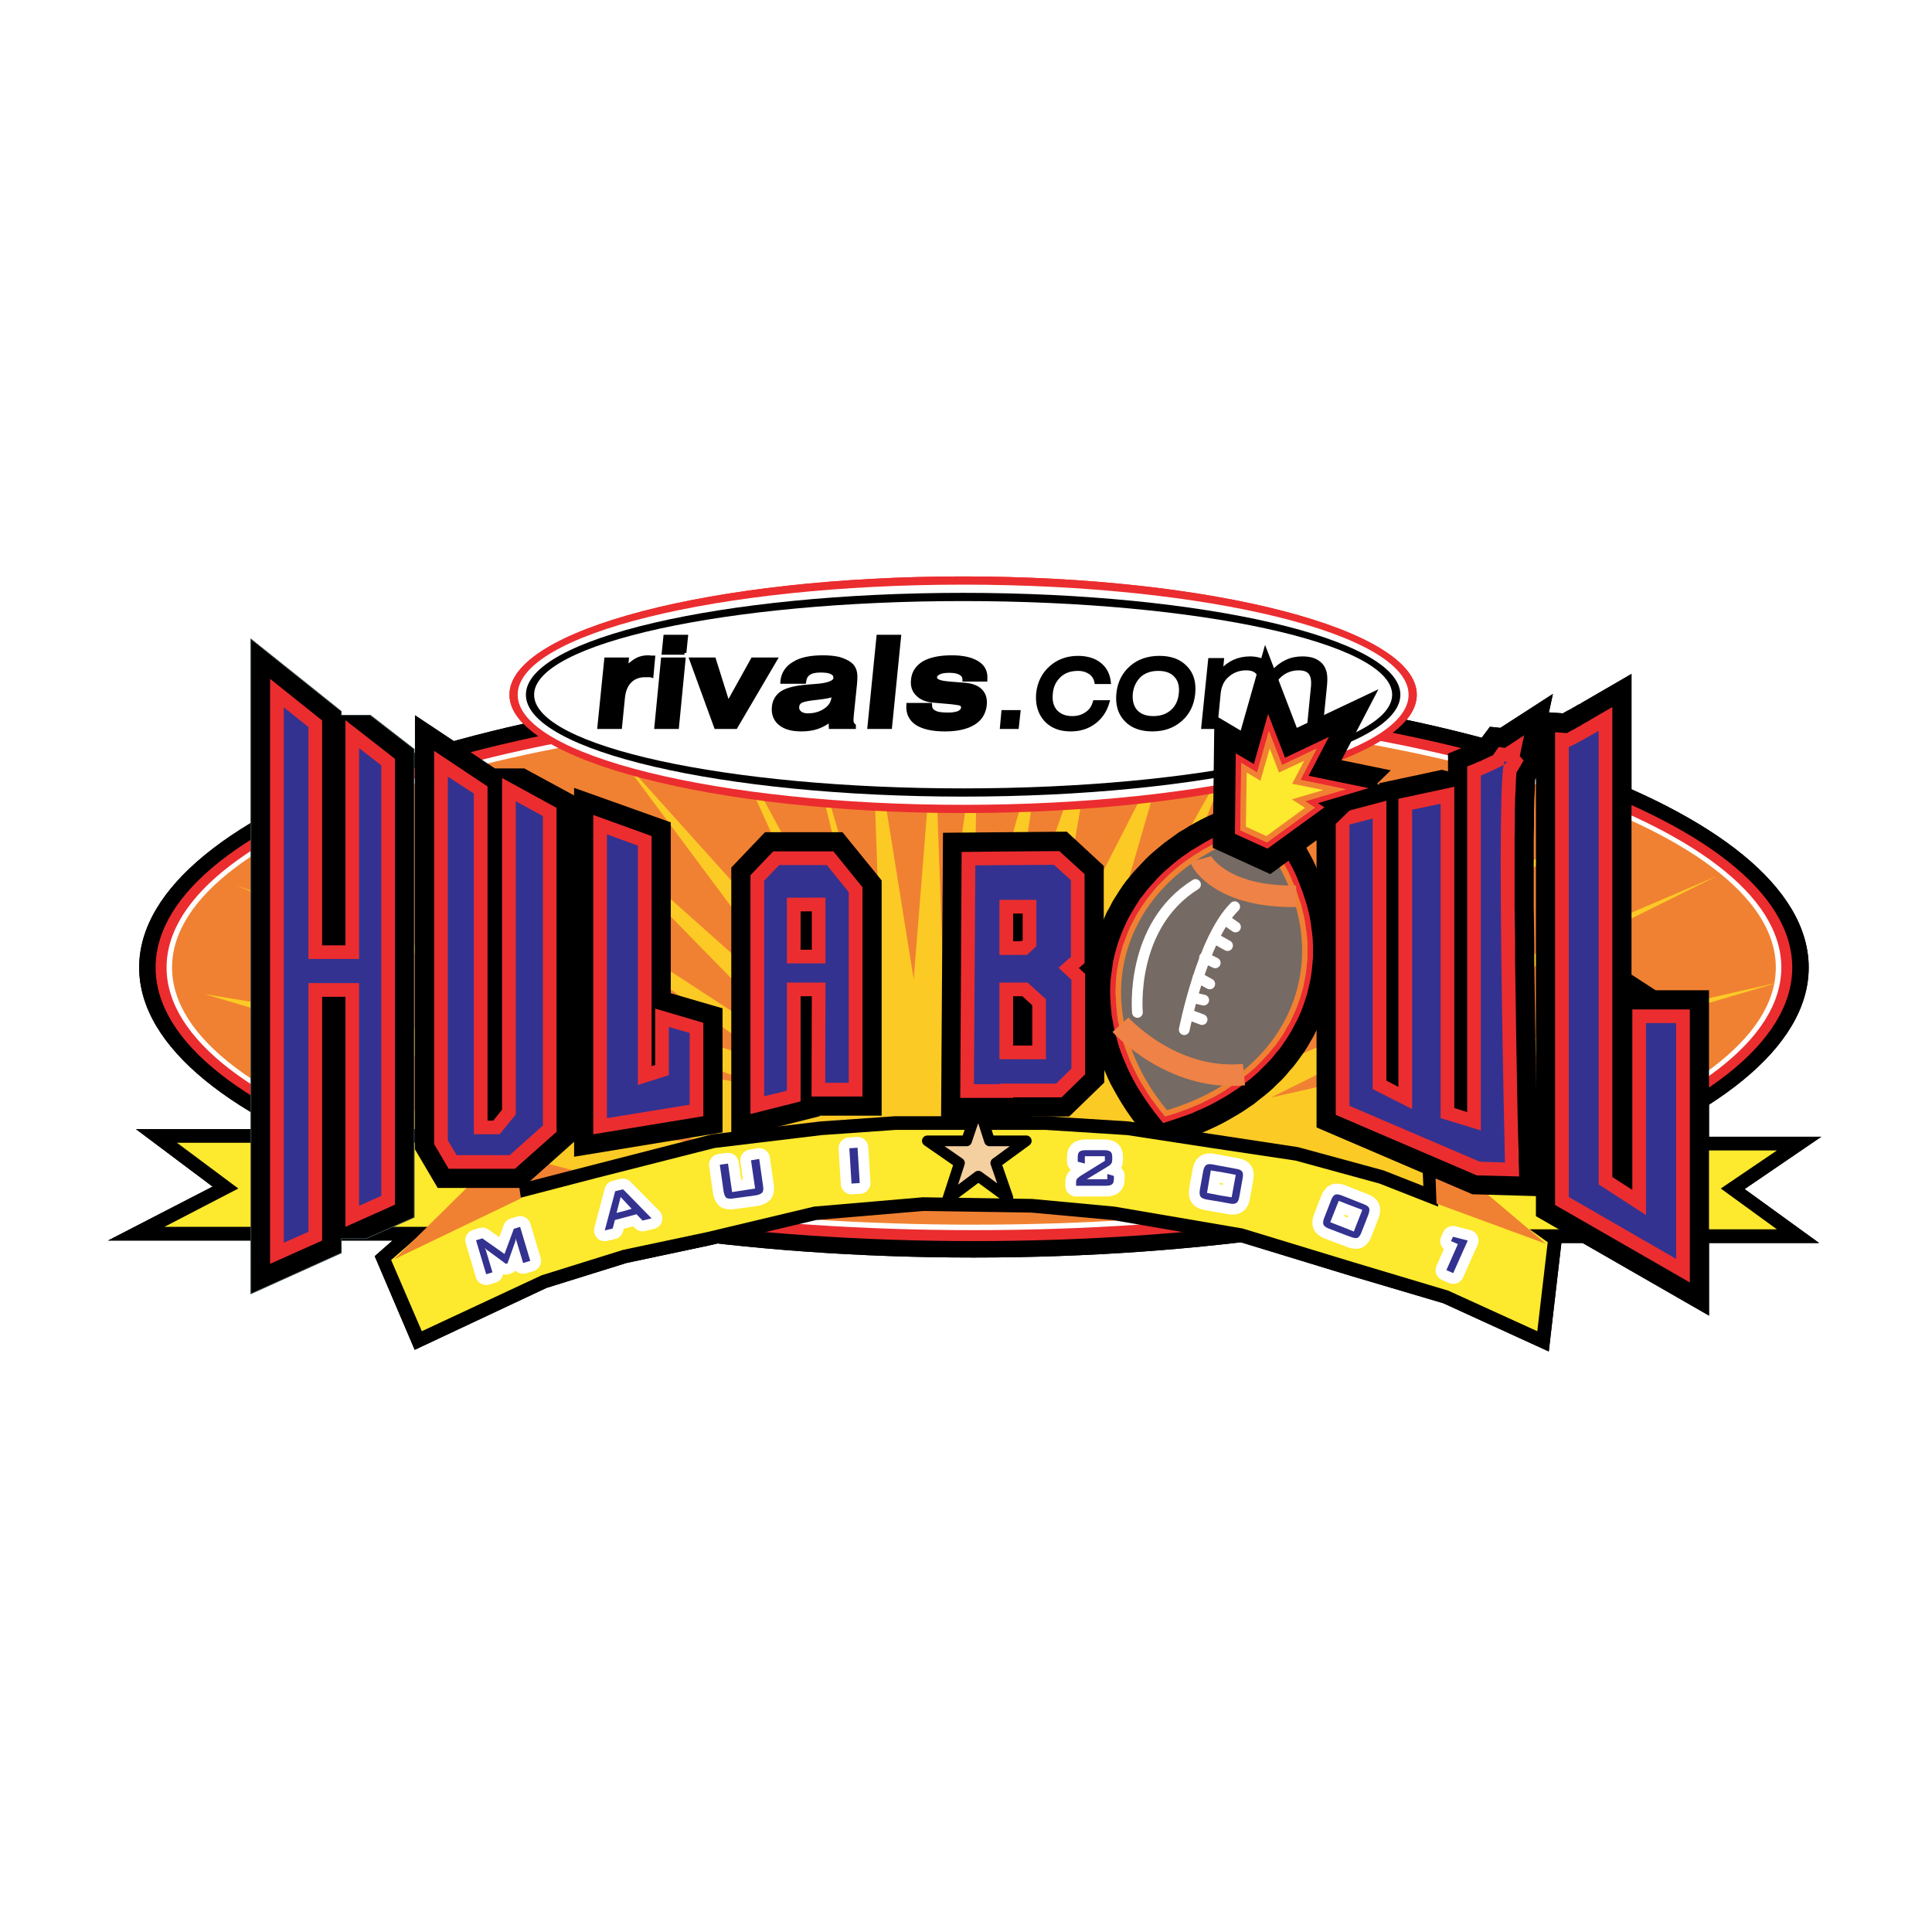 <?xml version="1.0" encoding="utf-8"?>
<!-- Generator: Adobe Illustrator 13.0.0, SVG Export Plug-In . SVG Version: 6.00 Build 14948)  -->
<!DOCTYPE svg PUBLIC "-//W3C//DTD SVG 1.0//EN" "http://www.w3.org/TR/2001/REC-SVG-20010904/DTD/svg10.dtd">
<svg version="1.0" id="Layer_1" xmlns="http://www.w3.org/2000/svg" xmlns:xlink="http://www.w3.org/1999/xlink" x="0px" y="0px"
	 width="192.756px" height="192.756px" viewBox="0 0 192.756 192.756" enable-background="new 0 0 192.756 192.756"
	 xml:space="preserve">
<g>
	<polygon fill-rule="evenodd" clip-rule="evenodd" fill="#FFFFFF" points="0,0 192.756,0 192.756,192.756 0,192.756 0,0 	"/>
	<path fill-rule="evenodd" clip-rule="evenodd" fill="#FFFFFF" d="M96.05,81.855c25.493,0,46.259-5.738,46.259-12.815
		c0-7.049-20.767-12.788-46.259-12.788c-25.466,0-46.232,5.738-46.232,12.788C49.818,76.117,70.584,81.855,96.05,81.855
		L96.05,81.855z"/>
	<path fill-rule="evenodd" clip-rule="evenodd" fill="#FFFFFF" d="M97.088,126.557c46.505,0,84.431-13.443,84.431-29.919
		c0-16.504-37.926-29.947-84.431-29.947c-46.478,0-84.404,13.443-84.404,29.947C12.685,113.113,50.61,126.557,97.088,126.557
		L97.088,126.557z"/>
	<path fill-rule="evenodd" clip-rule="evenodd" fill="#FFFFFF" d="M24.188,61.909l0.137,49.867l-13.799-0.109l8.962,6.557
		l-10.984,6.039l15.848,0.191v6.449l11.667-6.23l5.055,11.367l4.071-2.158c3.47-1.613,7.022-3.279,10.492-4.893l8.252-2.35
		l8.525-1.857l6.749-1.176l40.549,0.684l12.869,3.307l11.312,3.307l11.148,5.602l1.721-11.613l0.574,0.055l14.045,7.596l0.163-7.459
		l12.679-0.027L176,118.523l8.252-6.092l-12.896,0.326l0.027-13.553l-60.414-21.449l-62.353-2.951l-8.252-4.809l0.164,3.169
		l-3.798-2.486l-2.077-0.246L24.188,61.909L24.188,61.909z"/>
	<path fill-rule="evenodd" clip-rule="evenodd" d="M97.17,125.465c45.876,0,83.284-13.008,83.284-28.937
		c0-15.93-37.407-28.909-83.284-28.909c-45.877,0-83.284,12.979-83.284,28.909C13.887,112.457,51.293,125.465,97.17,125.465
		L97.17,125.465z"/>
	<path fill-rule="evenodd" clip-rule="evenodd" fill="#F08132" d="M97.17,122.186c44.074,0,80.004-11.531,80.004-25.657
		c0-14.126-35.931-25.63-80.004-25.63c-44.046,0-80.004,11.503-80.004,25.63C17.166,110.654,53.124,122.186,97.17,122.186
		L97.17,122.186z"/>
	<path fill-rule="evenodd" clip-rule="evenodd" fill="#EB2D2F" d="M97.17,123.824c44.975,0,81.644-12.268,81.644-27.296
		s-36.669-27.27-81.644-27.27c-44.976,0-81.644,12.241-81.644,27.27S52.195,123.824,97.17,123.824L97.17,123.824z"/>
	<path fill-rule="evenodd" clip-rule="evenodd" fill="#F08132" d="M97.17,122.186c44.074,0,80.004-11.531,80.004-25.657
		c0-14.126-35.931-25.63-80.004-25.63c-44.046,0-80.004,11.503-80.004,25.63C17.166,110.654,53.124,122.186,97.17,122.186
		L97.17,122.186z"/>
	<path fill-rule="evenodd" clip-rule="evenodd" fill="#FFFFFF" d="M97.17,122.732c44.375,0,80.551-11.777,80.551-26.204
		c0-14.427-36.177-26.176-80.551-26.176c-44.347,0-80.551,11.749-80.551,26.176C16.619,110.955,52.824,122.732,97.17,122.732
		L97.17,122.732z"/>
	<path fill-rule="evenodd" clip-rule="evenodd" fill="#F08132" d="M97.17,122.186c44.074,0,80.004-11.531,80.004-25.657
		c0-14.126-35.931-25.63-80.004-25.63c-44.046,0-80.004,11.503-80.004,25.63C17.166,110.654,53.124,122.186,97.17,122.186
		L97.17,122.186z"/>
	<polygon fill-rule="evenodd" clip-rule="evenodd" fill="#FCCA25" points="70.229,120.109 27.768,109.207 71.103,114.207 
		20.417,99.18 75.831,108.332 23.341,88.276 77.306,106.256 42.795,81.2 81.705,106.557 53.725,77.948 83.181,104.207 
		61.676,75.297 85.257,101.529 71.705,71.472 87.006,99.779 79.957,70.297 87.908,97.703 87.006,71.772 91.159,97.703 
		93.208,72.073 94.083,96.528 97.607,71.772 97.006,97.129 104.083,72.647 100.559,96.528 109.384,71.472 104.985,96.829 
		116.461,74.423 109.111,99.779 122.964,75.024 112.937,100.354 131.216,75.297 117.062,102.73 141.518,77.074 122.363,103.305 
		147.993,79.15 125.014,103.004 158.622,82.375 125.888,106.857 171.301,87.402 126.789,109.508 177.476,98.004 136.517,110.082 
		146.545,116.584 138.867,120.41 82.607,115.107 76.404,118.633 70.229,120.109 	"/>
	<polygon fill-rule="evenodd" clip-rule="evenodd" points="109.931,92.157 110.177,91.583 110.423,91.009 110.723,90.49 
		110.996,89.943 111.324,89.424 111.652,88.905 111.979,88.413 112.335,87.921 112.718,87.457 113.101,86.992 113.511,86.555 
		113.92,86.118 114.33,85.681 114.767,85.271 115.231,84.861 115.696,84.479 116.161,84.096 116.652,83.74 117.145,83.385 
		117.636,83.03 118.155,82.729 118.675,82.402 119.221,82.101 119.768,81.8 120.313,81.527 120.86,81.281 121.434,81.008 
		122.008,80.79 122.582,80.543 123.183,80.325 123.784,80.134 126.489,79.287 128.292,81.555 128.729,82.128 129.14,82.702 
		129.549,83.303 129.932,83.877 130.287,84.505 130.615,85.107 130.942,85.708 131.243,86.336 131.517,86.965 131.79,87.621 
		132.036,88.249 132.255,88.905 132.445,89.561 132.609,90.216 132.773,90.899 132.91,91.555 132.992,92.238 133.074,92.921 
		133.156,93.577 133.184,94.26 133.184,94.943 133.184,95.626 133.129,96.31 133.047,96.993 132.965,97.676 132.855,98.359 
		132.691,99.041 132.527,99.725 132.31,100.381 132.091,101.064 131.845,101.721 131.599,102.293 131.325,102.84 131.053,103.387 
		130.752,103.906 130.451,104.426 130.123,104.943 129.768,105.436 129.413,105.928 129.058,106.393 128.647,106.857 
		128.266,107.32 127.855,107.758 127.418,108.168 126.98,108.605 126.544,108.988 126.079,109.371 125.587,109.754 125.123,110.135 
		124.631,110.463 124.112,110.818 123.593,111.146 123.073,111.447 122.555,111.748 122.008,112.049 121.462,112.322 
		120.888,112.594 120.341,112.84 119.768,113.086 119.166,113.305 118.593,113.523 117.991,113.715 115.286,114.562 
		113.456,112.295 113.019,111.721 112.608,111.146 112.226,110.572 111.844,109.971 111.488,109.371 111.133,108.742 
		110.805,108.141 110.505,107.512 110.231,106.885 109.985,106.229 109.739,105.6 109.521,104.943 109.329,104.289 109.138,103.633 
		109.002,102.977 108.865,102.293 108.756,101.609 108.674,100.955 108.619,100.271 108.592,99.588 108.564,98.906 108.592,98.223 
		108.646,97.539 108.701,96.856 108.811,96.173 108.92,95.49 109.057,94.807 109.248,94.151 109.438,93.468 109.685,92.812 
		109.931,92.157 	"/>
	<path fill-rule="evenodd" clip-rule="evenodd" fill="#756A64" d="M112.964,93.386c2.049-5,6.64-8.58,12.351-10.301
		c4.316,5.219,5.847,11.612,3.497,17.378c-2.049,5-6.64,8.58-12.378,10.301C112.144,105.572,110.586,99.15,112.964,93.386
		L112.964,93.386z"/>
	<polygon fill-rule="evenodd" clip-rule="evenodd" points="93.892,111.447 94.083,83.085 106.433,82.976 110.122,86.391 
		110.122,96.282 110.177,96.337 110.177,108.004 106.68,111.393 102.99,111.393 102.99,111.447 93.892,111.447 	"/>
	<path fill-rule="evenodd" clip-rule="evenodd" fill="#333290" d="M101.569,86.309l3.58-0.027l1.694,1.53v7.65l-1.23,1.093
		l1.284,1.202v8.854l-1.529,1.502h-3.799v-2.432h2.787v-5.984l-1.831-1.666h-0.956v-2.76h0.902l0.929-0.874v-4.618h-1.831V86.309
		L101.569,86.309L101.569,86.309z M99.712,108.168H97.17l0.137-21.832l4.262-0.027v3.47h-1.857v5.492h1.857v2.76h-1.857v7.65h1.857
		v2.432h-1.857V108.168L99.712,108.168z"/>
	<polygon fill-rule="evenodd" clip-rule="evenodd" points="76.322,83.03 84.055,83.03 87.962,87.839 87.962,111.311 81.787,111.311 
		81.787,111.365 72.961,113.578 72.961,86.555 76.322,83.03 	"/>
	<path fill-rule="evenodd" clip-rule="evenodd" fill="#333290" d="M80.448,86.309h2.049l2.186,2.705v19.017h-2.35l0.027-10h-1.913
		v-1.913h1.913v-6.558h-1.913V86.309L80.448,86.309L80.448,86.309z M76.24,109.371V87.867l1.503-1.558h2.705v3.251h-1.94v6.558h1.94
		v1.913h-1.94v10.793L76.24,109.371L76.24,109.371z"/>
	<polygon fill-rule="evenodd" clip-rule="evenodd" points="72.087,112.977 72.087,100.6 66.923,99.096 66.923,82.046 57.277,78.604 
		57.277,115.408 72.087,112.977 	"/>
	<polygon fill-rule="evenodd" clip-rule="evenodd" fill="#333290" points="60.556,83.249 60.556,111.557 68.808,110.217 
		68.808,103.059 66.731,102.457 66.731,107.266 63.644,108.25 63.644,84.369 60.556,83.249 	"/>
	<polygon fill-rule="evenodd" clip-rule="evenodd" fill="#333290" points="60.556,83.249 60.556,111.557 68.808,110.217 
		68.808,103.059 66.731,102.457 66.731,107.266 63.644,108.25 63.644,84.369 60.556,83.249 	"/>
	<polygon fill-rule="evenodd" clip-rule="evenodd" fill="#EB2D2F" points="111.953,92.976 112.171,92.484 112.39,91.992 
		112.636,91.5 112.909,91.036 113.183,90.572 113.456,90.134 113.756,89.67 114.084,89.26 114.412,88.823 114.767,88.413 
		115.122,88.03 115.478,87.621 115.86,87.238 116.242,86.883 116.652,86.528 117.062,86.172 117.5,85.817 117.937,85.489 
		118.374,85.188 118.838,84.861 119.303,84.588 119.795,84.287 120.26,84.014 120.751,83.74 121.271,83.495 121.789,83.249 
		122.309,83.03 122.827,82.812 123.347,82.593 123.894,82.402 124.439,82.21 125.696,81.828 126.571,82.894 126.98,83.44 
		127.363,83.959 127.719,84.505 128.074,85.025 128.402,85.571 128.702,86.145 129.003,86.691 129.276,87.265 129.522,87.839 
		129.74,88.413 129.959,88.986 130.15,89.561 130.342,90.162 130.506,90.763 130.643,91.337 130.752,91.938 130.834,92.539 
		130.916,93.14 130.971,93.741 130.998,94.342 130.998,94.943 130.998,95.544 130.942,96.146 130.889,96.747 130.807,97.348 
		130.697,97.949 130.561,98.523 130.424,99.125 130.232,99.725 130.041,100.299 129.822,100.873 129.604,101.393 129.358,101.883 
		129.112,102.348 128.866,102.812 128.593,103.277 128.292,103.742 127.992,104.18 127.691,104.615 127.336,105.025 
		127.009,105.436 126.653,105.846 126.271,106.229 125.888,106.611 125.506,106.994 125.096,107.348 124.686,107.703 
		124.248,108.031 123.839,108.359 123.374,108.688 122.909,108.988 122.445,109.289 121.98,109.562 121.489,109.836 
		120.997,110.107 120.505,110.354 119.986,110.6 119.467,110.818 118.947,111.064 118.401,111.256 117.854,111.447 117.309,111.639 
		116.052,112.049 115.177,110.955 114.795,110.436 114.412,109.889 114.057,109.371 113.702,108.824 113.373,108.277 
		113.073,107.73 112.772,107.156 112.499,106.584 112.253,106.01 112.007,105.436 111.789,104.861 111.598,104.289 111.434,103.688 
		111.27,103.113 111.133,102.512 111.023,101.91 110.914,101.311 110.859,100.736 110.805,100.135 110.777,99.533 110.75,98.934 
		110.777,98.305 110.805,97.703 110.887,97.102 110.969,96.528 111.051,95.927 111.188,95.326 111.352,94.725 111.516,94.151 
		111.734,93.55 111.953,92.976 	"/>
	<polygon fill-rule="evenodd" clip-rule="evenodd" fill="#B56852" points="112.472,93.167 112.663,92.703 112.882,92.238 
		113.128,91.774 113.373,91.309 113.646,90.872 113.92,90.435 114.221,89.998 114.521,89.588 114.85,89.178 115.177,88.768 
		115.505,88.386 115.888,88.003 116.242,87.648 116.625,87.265 117.008,86.938 117.418,86.582 117.827,86.254 118.265,85.926 
		118.702,85.626 119.139,85.325 119.604,85.052 120.068,84.751 120.532,84.505 121.024,84.232 121.517,83.986 122.008,83.74 
		122.5,83.522 123.019,83.303 123.538,83.112 124.085,82.92 124.631,82.729 125.506,82.457 126.161,83.249 126.544,83.74 
		126.899,84.26 127.254,84.806 127.609,85.325 127.91,85.845 128.211,86.391 128.511,86.938 128.757,87.484 129.003,88.058 
		129.249,88.604 129.439,89.178 129.631,89.751 129.822,90.298 129.959,90.872 130.096,91.446 130.205,92.02 130.287,92.621 
		130.369,93.194 130.424,93.768 130.451,94.342 130.451,94.943 130.451,95.517 130.396,96.091 130.342,96.665 130.26,97.266 
		130.15,97.84 130.041,98.414 129.877,98.988 129.714,99.561 129.522,100.107 129.304,100.682 129.085,101.174 128.866,101.639 
		128.647,102.102 128.375,102.539 128.128,103.004 127.855,103.441 127.555,103.852 127.254,104.289 126.926,104.67 126.599,105.08 
		126.243,105.463 125.888,105.846 125.506,106.229 125.15,106.584 124.74,106.939 124.33,107.266 123.921,107.594 123.511,107.922 
		123.073,108.223 122.609,108.523 122.172,108.824 121.707,109.098 121.243,109.371 120.751,109.617 120.26,109.861 
		119.768,110.107 119.248,110.326 118.729,110.545 118.21,110.736 117.69,110.928 117.145,111.119 116.242,111.393 115.614,110.627 
		115.231,110.107 114.85,109.59 114.494,109.07 114.166,108.523 113.838,108.004 113.537,107.457 113.265,106.912 112.991,106.365 
		112.745,105.818 112.526,105.244 112.308,104.697 112.116,104.125 111.953,103.551 111.789,102.977 111.68,102.402 111.543,101.83 
		111.461,101.256 111.406,100.654 111.352,100.08 111.324,99.506 111.297,98.934 111.324,98.332 111.352,97.758 111.406,97.184 
		111.488,96.61 111.598,96.036 111.734,95.436 111.871,94.889 112.034,94.315 112.253,93.741 112.472,93.167 	"/>
	<path fill-rule="evenodd" clip-rule="evenodd" fill="#756A64" d="M112.964,93.386c2.049-5,6.64-8.58,12.351-10.301
		c4.316,5.219,5.847,11.612,3.497,17.378c-2.049,5-6.64,8.58-12.378,10.301C112.144,105.572,110.586,99.15,112.964,93.386
		L112.964,93.386z"/>
	<polygon fill-rule="evenodd" clip-rule="evenodd" fill="#F08132" points="112.472,93.167 112.663,92.703 112.882,92.238 
		113.128,91.774 113.373,91.309 113.646,90.872 113.92,90.435 114.221,89.998 114.521,89.588 114.85,89.178 115.177,88.768 
		115.505,88.386 115.888,88.003 116.242,87.648 116.625,87.265 117.008,86.938 117.418,86.582 117.827,86.254 118.265,85.926 
		118.702,85.626 119.139,85.325 119.604,85.052 120.068,84.751 120.532,84.505 121.024,84.232 121.517,83.986 122.008,83.74 
		122.5,83.522 123.019,83.303 123.538,83.112 124.085,82.92 124.631,82.729 125.506,82.457 126.161,83.249 126.544,83.74 
		126.899,84.26 127.254,84.806 127.609,85.325 127.91,85.845 128.211,86.391 128.511,86.938 128.757,87.484 129.003,88.058 
		129.249,88.604 129.439,89.178 129.631,89.751 129.822,90.298 129.959,90.872 130.096,91.446 130.205,92.02 130.287,92.621 
		130.369,93.194 130.424,93.768 130.451,94.342 130.451,94.943 130.451,95.517 130.396,96.091 130.342,96.665 130.26,97.266 
		130.15,97.84 130.041,98.414 129.877,98.988 129.714,99.561 129.522,100.107 129.304,100.682 129.085,101.174 128.866,101.639 
		128.647,102.102 128.375,102.539 128.128,103.004 127.855,103.441 127.555,103.852 127.254,104.289 126.926,104.67 126.599,105.08 
		126.243,105.463 125.888,105.846 125.506,106.229 125.15,106.584 124.74,106.939 124.33,107.266 123.921,107.594 123.511,107.922 
		123.073,108.223 122.609,108.523 122.172,108.824 121.707,109.098 121.243,109.371 120.751,109.617 120.26,109.861 
		119.768,110.107 119.248,110.326 118.729,110.545 118.21,110.736 117.69,110.928 117.145,111.119 116.242,111.393 115.614,110.627 
		115.231,110.107 114.85,109.59 114.494,109.07 114.166,108.523 113.838,108.004 113.537,107.457 113.265,106.912 112.991,106.365 
		112.745,105.818 112.526,105.244 112.308,104.697 112.116,104.125 111.953,103.551 111.789,102.977 111.68,102.402 111.543,101.83 
		111.461,101.256 111.406,100.654 111.352,100.08 111.324,99.506 111.297,98.934 111.324,98.332 111.352,97.758 111.406,97.184 
		111.488,96.61 111.598,96.036 111.734,95.436 111.871,94.889 112.034,94.315 112.253,93.741 112.472,93.167 	"/>
	<path fill-rule="evenodd" clip-rule="evenodd" fill="#756A64" d="M112.964,93.386c2.049-5,6.64-8.58,12.351-10.301
		c4.316,5.219,5.847,11.612,3.497,17.378c-2.049,5-6.64,8.58-12.378,10.301C112.144,105.572,110.586,99.15,112.964,93.386
		L112.964,93.386z"/>
	<polygon fill-rule="evenodd" clip-rule="evenodd" points="52.769,117.869 59.026,116.256 71.049,113.168 81.869,111.885 
		89.301,111.365 104.356,111.365 112.608,111.885 129.522,114.453 138.047,116.775 142.009,118.332 141.79,113.414 181.711,113.414 
		174.061,118.633 181.492,124.016 155.78,124.016 154.523,134.836 144.004,130.027 134.687,127.268 123.675,123.906 
		110.996,121.721 102.908,120.982 92.115,120.818 81.432,121.721 70.857,124.234 62.497,126.01 54.518,128.498 41.375,134.672 
		37.385,125.328 39.162,123.77 10.772,123.77 21.21,118.387 13.559,112.65 52.523,112.65 52.769,117.869 	"/>
	<polygon fill-rule="evenodd" clip-rule="evenodd" fill="#FDE92D" points="17.658,114.016 51.239,114.016 51.484,119.617 
		59.354,117.568 71.294,114.535 81.979,113.25 89.356,112.73 104.329,112.73 112.472,113.25 120.86,114.535 129.249,115.791 
		137.637,118.086 143.484,120.383 143.212,114.781 177.284,114.781 171.683,118.578 177.284,122.65 152.611,122.65 154.414,123.934 
		153.376,132.814 144.496,128.77 135.096,125.955 123.976,122.568 111.188,120.383 102.963,119.617 92.061,119.453 81.213,120.383 
		70.557,122.924 62.168,124.699 54.026,127.24 42.085,132.814 39.025,125.711 42.823,122.404 16.401,122.404 23.778,118.578 
		17.658,114.016 	"/>
	
		<path fill="none" stroke="#FFFFFF" stroke-width="1.073" stroke-linecap="round" stroke-linejoin="round" stroke-miterlimit="2.613" d="
		M118.155,102.73c0,0,1.776-9.071,5.027-12.268 M122.172,91.719l1.093,0.765 M121.106,93.577l1.366,0.765 M120.177,95.544
		l1.066,0.52 M119.521,97.512l1.175,0.656 M119.029,99.533l1.065,0.246 M118.537,101.201l1.395,0.52 M113.482,101.01
		c0,0-0.819-8.635,5.793-12.761"/>
	<path fill="none" stroke="#EF8246" stroke-width="2.147" stroke-linejoin="round" stroke-miterlimit="2.613" d="M119.795,85.708
		c0.109,0.41,2.158,3.825,9.536,3.716"/>
	<path fill="none" stroke="#EF8246" stroke-width="2.147" stroke-miterlimit="2.613" d="M111.789,102.238
		c0,0,5.109,5.684,12.323,4.973"/>
	<path fill-rule="evenodd" clip-rule="evenodd" fill="#EB2D2F" d="M80.421,84.943h2.732l2.896,3.579v20.876h-5.082l0.027-10.002
		h-0.574v-4.644h0.574v-3.826h-0.574V84.943L80.421,84.943L80.421,84.943z M74.874,111.146V87.32l2.268-2.377h3.279v5.984h-0.546
		v3.826h0.546v4.644h-0.546v10.492L74.874,111.146L74.874,111.146z"/>
	<path fill-rule="evenodd" clip-rule="evenodd" fill="#333290" d="M80.448,86.309h2.049l2.186,2.705v19.017h-2.35l0.027-10h-1.913
		v-1.913h1.913v-6.558h-1.913V86.309L80.448,86.309L80.448,86.309z M76.24,109.371V87.867l1.503-1.558h2.705v3.251h-1.94v6.558h1.94
		v1.913h-1.94v10.793L76.24,109.371L76.24,109.371z"/>
	<path fill-rule="evenodd" clip-rule="evenodd" fill="#EB2D2F" d="M101.569,84.943l4.126-0.027l2.514,2.295v8.88l-0.573,0.492
		l0.628,0.573v10.029l-2.35,2.295h-4.345v-5.166h1.421v-4.016l-0.983-0.902h-0.438v-5.491h0.355l0.109-0.109v-2.65h-0.465V84.943
		L101.569,84.943L101.569,84.943z M101.078,109.535h-5.274l0.137-24.538l5.628-0.055v6.203h-0.491v2.76h0.491v5.491h-0.491v4.918
		h0.491v5.166h-0.491V109.535L101.078,109.535z"/>
	<path fill-rule="evenodd" clip-rule="evenodd" fill="#333290" d="M101.569,86.309l3.58-0.027l1.694,1.53v7.65l-1.23,1.093
		l1.284,1.202v8.854l-1.529,1.502h-3.799v-2.432h2.787v-5.984l-1.831-1.666h-0.956v-2.76h0.902l0.929-0.874v-4.618h-1.831V86.309
		L101.569,86.309L101.569,86.309z M99.712,108.168H97.17l0.137-21.832l4.262-0.027v3.47h-1.857v5.492h1.857v2.76h-1.857v7.65h1.857
		v2.432h-1.857V108.168L99.712,108.168z"/>
	<polygon fill-rule="evenodd" clip-rule="evenodd" fill="#EB2D2F" points="59.19,81.309 59.19,113.168 70.174,111.365 
		70.174,102.047 65.365,100.627 65.365,106.256 65.01,106.365 65.01,83.413 59.19,81.309 	"/>
	<polygon fill-rule="evenodd" clip-rule="evenodd" fill="#333290" points="60.556,83.249 60.556,111.557 68.808,110.217 
		68.808,103.059 66.731,102.457 66.731,107.266 63.644,108.25 63.644,84.369 60.556,83.249 	"/>
	
		<polygon fill-rule="evenodd" clip-rule="evenodd" fill="#F4CF9F" stroke="#000000" stroke-width="1.073" stroke-linecap="round" stroke-linejoin="round" stroke-miterlimit="2.613" points="
		92.525,113.824 96.433,113.824 97.607,110.354 98.728,113.824 102.389,113.824 99.356,116.037 100.559,119.508 97.607,117.35 
		94.547,119.645 95.722,116.037 92.525,113.824 	"/>
	
		<path fill="none" stroke="#FFFFFF" stroke-width="2.147" stroke-linecap="round" stroke-linejoin="round" stroke-miterlimit="2.613" d="
		M48.506,127.131l-1.011-3.389l0.628-0.191l2.213,1.559l0.929-2.514l0.628-0.191l1.011,3.389l-0.711,0.217l-0.628-2.076
		c-0.027-0.055-0.027-0.109-0.054-0.164c0-0.055-0.028-0.137-0.028-0.219c-0.027,0.109-0.055,0.191-0.055,0.246
		c-0.027,0.082-0.027,0.137-0.054,0.164l-0.738,2.078l-0.164,0.055l-1.776-1.312c-0.082-0.055-0.137-0.109-0.191-0.137
		c-0.055-0.055-0.082-0.109-0.137-0.137c0.027,0.055,0.055,0.109,0.082,0.164s0.055,0.137,0.055,0.164l0.628,2.104L48.506,127.131
		L48.506,127.131z"/>
	<path fill-rule="evenodd" clip-rule="evenodd" fill="#333290" d="M48.506,127.131l-1.011-3.389l0.628-0.191l2.213,1.559
		l0.929-2.514l0.628-0.191l1.011,3.389l-0.711,0.217l-0.628-2.076c-0.027-0.055-0.027-0.109-0.054-0.164
		c0-0.055-0.028-0.137-0.028-0.219c-0.027,0.109-0.055,0.191-0.055,0.246c-0.027,0.082-0.027,0.137-0.054,0.164l-0.738,2.078
		l-0.164,0.055l-1.776-1.312c-0.082-0.055-0.137-0.109-0.191-0.137c-0.055-0.055-0.082-0.109-0.137-0.137
		c0.027,0.055,0.055,0.109,0.082,0.164s0.055,0.137,0.055,0.164l0.628,2.104L48.506,127.131L48.506,127.131z"/>
	
		<path fill="none" stroke="#FFFFFF" stroke-width="2.147" stroke-linecap="round" stroke-linejoin="round" stroke-miterlimit="2.613" d="
		M61.512,121.01l1.503-0.408l-1.092-1.176L61.512,121.01L61.512,121.01 M60.338,122.76l1.038-3.908l0.765-0.191l2.869,2.896
		l-0.902,0.219l-0.601-0.629l-2.159,0.574l-0.219,0.848L60.338,122.76L60.338,122.76z"/>
	<path fill-rule="evenodd" clip-rule="evenodd" fill="#333290" d="M62.278,120.818l0.737-0.217l-0.737-0.793v-1.039l2.732,2.787
		l-0.902,0.219l-0.601-0.629l-1.229,0.328V120.818L62.278,120.818L62.278,120.818z M61.512,121.01l0.766-0.191v0.656l-0.929,0.246
		l-0.219,0.848l-0.792,0.191l1.038-3.908l0.765-0.191l0.137,0.109v1.039l-0.355-0.383L61.512,121.01L61.512,121.01z"/>
	
		<path fill="none" stroke="#FFFFFF" stroke-width="2.147" stroke-linecap="round" stroke-linejoin="round" stroke-miterlimit="2.613" d="
		M72.633,116.092l0.41,2.842l2.295-0.355l-0.41-2.814l0.82-0.137l0.382,2.678c0.055,0.328,0.027,0.547-0.082,0.684
		c-0.109,0.109-0.328,0.219-0.656,0.273l-2.213,0.301c-0.328,0.055-0.574,0.027-0.71-0.055c-0.136-0.109-0.218-0.328-0.273-0.629
		l-0.382-2.678L72.633,116.092L72.633,116.092z"/>
	<path fill-rule="evenodd" clip-rule="evenodd" fill="#333290" d="M72.633,116.092l0.41,2.842l2.295-0.355l-0.41-2.814l0.82-0.137
		l0.382,2.678c0.055,0.328,0.027,0.547-0.082,0.684c-0.109,0.109-0.328,0.219-0.656,0.273l-2.213,0.301
		c-0.328,0.055-0.574,0.027-0.71-0.055c-0.136-0.109-0.218-0.328-0.273-0.629l-0.382-2.678L72.633,116.092L72.633,116.092z"/>
	
		<polygon fill="none" stroke="#FFFFFF" stroke-width="2.147" stroke-linecap="round" stroke-linejoin="round" stroke-miterlimit="2.613" points="
		84.957,118.086 84.738,114.562 85.558,114.508 85.776,118.033 84.957,118.086 	"/>
	<polygon fill-rule="evenodd" clip-rule="evenodd" fill="#333290" points="84.957,118.086 84.738,114.562 85.558,114.508 
		85.776,118.033 84.957,118.086 	"/>
	
		<path fill="none" stroke="#FFFFFF" stroke-width="2.147" stroke-linecap="round" stroke-linejoin="round" stroke-miterlimit="2.613" d="
		M107.526,115.463c0-0.271,0.055-0.463,0.164-0.545c0.109-0.109,0.327-0.164,0.655-0.164h1.804c0.328,0,0.547,0.055,0.655,0.164
		c0.109,0.082,0.164,0.273,0.164,0.545v0.219c0,0.164-0.027,0.301-0.082,0.383c-0.055,0.109-0.19,0.219-0.382,0.328l-2.077,1.258
		h2.05v-0.52l0.655,0.191v0.273c0,0.273-0.055,0.463-0.164,0.545c-0.109,0.109-0.327,0.164-0.655,0.164h-2.951v-0.328
		c0-0.162,0.027-0.271,0.082-0.354c0.082-0.082,0.191-0.191,0.355-0.301l2.432-1.504v-0.463h-1.995v0.736l-0.71-0.191V115.463
		L107.526,115.463z"/>
	<path fill-rule="evenodd" clip-rule="evenodd" fill="#333290" d="M107.526,115.463c0-0.271,0.055-0.463,0.164-0.545
		c0.109-0.109,0.327-0.164,0.655-0.164h1.804c0.328,0,0.547,0.055,0.655,0.164c0.109,0.082,0.164,0.273,0.164,0.545v0.219
		c0,0.164-0.027,0.301-0.082,0.383c-0.055,0.109-0.19,0.219-0.382,0.328l-2.077,1.258h2.05v-0.52l0.655,0.191v0.273
		c0,0.273-0.055,0.463-0.164,0.545c-0.109,0.109-0.327,0.164-0.655,0.164h-2.951v-0.328c0-0.162,0.027-0.271,0.082-0.354
		c0.082-0.082,0.191-0.191,0.355-0.301l2.432-1.504v-0.463h-1.995v0.736l-0.71-0.191V115.463L107.526,115.463z"/>
	
		<path fill="none" stroke="#FFFFFF" stroke-width="2.147" stroke-linecap="round" stroke-linejoin="round" stroke-miterlimit="2.613" d="
		M120.423,119.016l2.459,0.438l0.41-2.24l-2.486-0.438L120.423,119.016L120.423,119.016 M120.041,116.857
		c0.054-0.301,0.164-0.52,0.272-0.602c0.137-0.109,0.355-0.137,0.656-0.082l2.35,0.438c0.328,0.055,0.52,0.137,0.602,0.273
		c0.109,0.137,0.109,0.355,0.055,0.684l-0.328,1.83c-0.055,0.301-0.137,0.52-0.273,0.602c-0.137,0.109-0.355,0.137-0.655,0.082
		l-2.351-0.41c-0.3-0.055-0.519-0.164-0.601-0.301s-0.109-0.355-0.055-0.684L120.041,116.857L120.041,116.857z"/>
	<path fill-rule="evenodd" clip-rule="evenodd" fill="#333290" d="M121.844,119.289l1.038,0.164l0.41-2.24l-1.448-0.273v-0.602
		l1.476,0.273c0.328,0.055,0.52,0.137,0.602,0.273c0.109,0.137,0.109,0.355,0.055,0.684l-0.328,1.83
		c-0.055,0.301-0.137,0.52-0.273,0.602c-0.137,0.109-0.355,0.137-0.655,0.082l-0.875-0.164V119.289L121.844,119.289L121.844,119.289
		z M120.423,119.016l1.421,0.273v0.629l-1.476-0.246c-0.3-0.055-0.519-0.164-0.601-0.301s-0.109-0.355-0.055-0.684l0.328-1.83
		c0.054-0.301,0.164-0.52,0.272-0.602c0.137-0.109,0.355-0.137,0.656-0.082l0.874,0.164v0.602l-1.038-0.164L120.423,119.016
		L120.423,119.016z"/>
	
		<path fill="none" stroke="#FFFFFF" stroke-width="2.147" stroke-linecap="round" stroke-linejoin="round" stroke-miterlimit="2.613" d="
		M132.719,121.939l2.351,0.93l0.847-2.16l-2.35-0.9L132.719,121.939L132.719,121.939 M132.801,119.754
		c0.109-0.301,0.246-0.492,0.383-0.547c0.137-0.082,0.355-0.055,0.655,0.055l2.214,0.875c0.301,0.109,0.491,0.246,0.546,0.41
		c0.055,0.137,0.027,0.354-0.082,0.654l-0.683,1.75c-0.109,0.299-0.246,0.463-0.383,0.547c-0.164,0.053-0.382,0.025-0.655-0.084
		l-2.241-0.846c-0.273-0.109-0.464-0.246-0.519-0.41c-0.055-0.137-0.027-0.383,0.082-0.656L132.801,119.754L132.801,119.754z"/>
	<path fill-rule="evenodd" clip-rule="evenodd" fill="#333290" d="M134.331,122.568l0.738,0.301l0.847-2.16l-1.585-0.6v-0.656
		l1.722,0.684c0.301,0.109,0.491,0.246,0.546,0.41c0.055,0.137,0.027,0.354-0.082,0.654l-0.683,1.75
		c-0.109,0.299-0.246,0.463-0.383,0.547c-0.164,0.053-0.382,0.025-0.655-0.084l-0.465-0.164V122.568L134.331,122.568
		L134.331,122.568z M132.719,121.939l1.612,0.629v0.682l-1.776-0.682c-0.273-0.109-0.464-0.246-0.519-0.41
		c-0.055-0.137-0.027-0.383,0.082-0.656l0.683-1.748c0.109-0.301,0.246-0.492,0.383-0.547c0.137-0.082,0.355-0.055,0.655,0.055
		l0.492,0.191v0.656l-0.765-0.301L132.719,121.939L132.719,121.939z"/>
	
		<polygon fill="none" stroke="#FFFFFF" stroke-width="2.147" stroke-linecap="round" stroke-linejoin="round" stroke-miterlimit="2.613" points="
		144.305,126.721 145.452,124.125 144.769,123.824 144.96,123.389 146.436,123.77 144.987,127.021 144.305,126.721 	"/>
	<polygon fill-rule="evenodd" clip-rule="evenodd" fill="#333290" points="144.305,126.721 145.452,124.125 144.769,123.824 
		144.96,123.389 146.436,123.77 144.987,127.021 144.305,126.721 	"/>
	<polygon fill-rule="evenodd" clip-rule="evenodd" fill="#F08132" points="51.977,119.562 39.353,125.629 51.129,114.016 
		51.977,119.562 	"/>
	<polygon fill-rule="evenodd" clip-rule="evenodd" fill="#F08132" points="143.32,120.082 154.25,124.098 143.129,114.699 
		143.32,120.082 	"/>
	<polygon fill-rule="evenodd" clip-rule="evenodd" points="157.748,70.161 157.611,70.243 157.42,70.324 157.201,70.461 
		156.955,70.598 156.682,70.762 156.408,70.898 156.163,71.035 155.917,71.171 153.239,70.98 153.239,121.338 170.508,131.258 
		170.508,98.797 165.18,98.797 162.775,97.238 162.775,67.237 157.83,70.106 157.748,70.161 	"/>
	<path fill-rule="evenodd" clip-rule="evenodd" fill="#333290" d="M156.519,74.505v44.92l10.711,6.176v-23.527h-3.006v17.242v1.912
		l-4.728-3.061V72.92C159.496,72.92,156.519,74.642,156.519,74.505L156.519,74.505z"/>
	<polygon fill-rule="evenodd" clip-rule="evenodd" fill="#EB2D2F" points="168.596,100.709 162.857,100.709 162.857,118.715 
		160.863,117.432 160.863,70.543 158.786,71.746 158.704,71.8 158.567,71.882 158.376,71.991 158.13,72.128 157.885,72.264 
		157.639,72.429 157.365,72.565 157.092,72.729 156.818,72.866 156.573,73.002 156.382,73.112 156.327,73.139 155.151,73.057 
		155.151,120.219 168.596,127.951 168.596,100.709 	"/>
	<path fill-rule="evenodd" clip-rule="evenodd" fill="#333290" d="M156.519,74.505v44.92l10.711,6.176v-23.527h-3.006v17.242v1.912
		l-4.728-3.061V72.92C159.496,72.92,156.519,74.642,156.519,74.505L156.519,74.505z"/>
	<polygon fill-rule="evenodd" clip-rule="evenodd" points="153.185,77.674 154.332,75.625 153.704,74.888 154.934,69.231 
		149.688,72.62 148.648,72.51 147.665,73.822 147.638,73.849 147.392,73.958 147.174,74.068 146.955,74.15 146.764,74.232 
		146.6,74.314 146.518,74.341 144.469,75.188 144.469,76.964 143.867,76.8 137.61,78.139 137.61,78.303 137.337,78.167 
		131.353,79.751 131.353,112.486 146.9,119.152 153.513,119.344 153.431,115.764 153.403,114.918 153.403,114.18 153.376,113.277 
		153.349,112.213 153.321,111.01 153.294,109.672 153.267,108.195 153.239,106.639 153.212,104.998 153.185,103.277 
		153.157,101.502 153.13,99.67 153.103,97.812 153.075,95.955 153.075,94.069 153.048,92.211 153.021,90.408 153.021,88.631 
		153.021,86.91 153.021,85.271 153.021,83.713 153.048,82.265 153.048,80.954 153.075,79.778 153.13,78.74 153.157,77.893 
		153.185,77.674 	"/>
	<path fill-rule="evenodd" clip-rule="evenodd" fill="#333290" d="M134.632,82.265v28.061l13.006,5.574l2.514,0.082
		c0,0-0.956-40.002,0-40.002c0.957,0-2.404,1.394-2.404,1.394v35.411l-4.017-1.229V80.188l-2.842,0.601v29.865l-3.935-1.994V81.664
		L134.632,82.265L134.632,82.265z"/>
	<polygon fill-rule="evenodd" clip-rule="evenodd" fill="#EB2D2F" points="151.299,77.046 151.354,76.992 152.01,75.871 
		151.627,75.434 152.064,73.357 150.151,74.615 149.523,74.532 148.949,75.352 148.703,75.461 148.457,75.571 148.185,75.708 
		147.938,75.816 147.72,75.926 147.501,76.008 147.337,76.062 147.256,76.117 146.381,76.472 146.381,110.955 145.097,110.545 
		145.097,78.495 139.522,79.697 139.522,108.441 138.32,107.812 138.32,79.888 133.266,81.227 133.266,111.229 147.337,117.268 
		151.572,117.377 151.518,115.818 151.518,114.973 151.49,114.234 151.463,113.332 151.436,112.268 151.408,111.037 
		151.382,109.699 151.354,108.25 151.327,106.666 151.299,105.025 151.272,103.305 151.244,101.529 151.218,99.697 151.189,97.84 
		151.163,95.955 151.163,94.096 151.135,92.238 151.108,90.408 151.108,88.631 151.108,86.91 151.108,85.271 151.108,83.713 
		151.135,82.238 151.135,80.926 151.163,79.724 151.218,78.658 151.244,77.784 151.299,77.101 151.299,77.046 	"/>
	<path fill-rule="evenodd" clip-rule="evenodd" fill="#333290" d="M134.632,82.265v28.061l13.006,5.574l2.514,0.082
		c0,0-0.956-40.002,0-40.002c0.957,0-2.404,1.394-2.404,1.394v35.411l-4.017-1.229V80.188l-2.842,0.601v29.865l-3.935-1.994V81.664
		L134.632,82.265L134.632,82.265z"/>
	<polygon fill-rule="evenodd" clip-rule="evenodd" points="57.441,79.451 52.304,76.664 49.381,76.664 41.402,71.363 
		41.402,114.672 43.67,118.523 52.113,118.523 57.441,113.77 57.441,79.451 	"/>
	<polygon fill-rule="evenodd" clip-rule="evenodd" fill="#333290" points="44.681,77.483 44.681,113.77 45.555,115.246 
		50.856,115.246 54.163,112.295 54.163,81.418 51.458,79.942 51.458,111.201 49.845,113.168 47.277,113.168 47.277,79.177 
		44.681,77.483 	"/>
	<polygon fill-rule="evenodd" clip-rule="evenodd" fill="#EB2D2F" points="43.315,74.915 43.315,114.152 44.763,116.611 
		51.375,116.611 55.528,112.922 55.528,80.598 50.091,77.62 50.091,110.709 49.217,111.803 48.643,111.803 48.643,78.467 
		43.315,74.915 	"/>
	<polygon fill-rule="evenodd" clip-rule="evenodd" fill="#333290" points="44.681,77.483 44.681,113.77 45.555,115.246 
		50.856,115.246 54.163,112.295 54.163,81.418 51.458,79.942 51.458,111.201 49.845,113.168 47.277,113.168 47.277,79.177 
		44.681,77.483 	"/>
	<polygon fill-rule="evenodd" clip-rule="evenodd" points="34.052,123.578 36.539,123.578 41.32,121.447 41.32,74.751 
		36.948,71.363 34.052,71.363 34.052,70.98 25.035,63.767 25.035,129.07 34.052,125 34.052,123.578 	"/>
	<polygon fill-rule="evenodd" clip-rule="evenodd" fill="#333290" points="28.314,70.57 28.314,123.988 30.773,122.896 
		30.773,98.086 35.828,98.086 35.828,120.301 38.042,119.316 38.042,76.363 35.828,74.642 35.828,95.681 30.773,95.681 
		30.773,72.538 28.314,70.57 	"/>
	<polygon fill-rule="evenodd" clip-rule="evenodd" fill="#EB2D2F" points="26.948,67.729 26.948,126.094 32.139,123.77 
		32.139,99.451 34.462,99.451 34.462,122.404 39.408,120.191 39.408,75.708 34.462,71.854 34.462,94.315 32.139,94.315 
		32.139,71.882 26.948,67.729 	"/>
	<polygon fill-rule="evenodd" clip-rule="evenodd" fill="#333290" points="28.314,70.57 28.314,123.988 30.773,122.896 
		30.773,98.086 35.828,98.086 35.828,120.301 38.042,119.316 38.042,76.363 35.828,74.642 35.828,95.681 30.773,95.681 
		30.773,72.538 28.314,70.57 	"/>
	<path fill-rule="evenodd" clip-rule="evenodd" fill="#EB2D2F" d="M96.078,81.118c24.947,0,45.276-5.301,45.276-11.804
		c0-6.503-20.329-11.804-45.276-11.804c-24.892,0-45.249,5.301-45.249,11.804C50.829,75.816,71.186,81.118,96.078,81.118
		L96.078,81.118z"/>
	<path fill-rule="evenodd" clip-rule="evenodd" fill="#FFFFFF" d="M96.078,78.658c23.581,0,42.817-4.208,42.817-9.345
		c0-5.137-19.236-9.345-42.817-9.345c-23.553,0-42.79,4.208-42.79,9.345C53.288,74.451,72.524,78.658,96.078,78.658L96.078,78.658z"
		/>
	<path fill-rule="evenodd" clip-rule="evenodd" fill="#FFFFFF" d="M96.078,80.298c24.482,0,44.457-4.946,44.457-10.984
		S120.56,58.329,96.078,58.329c-24.455,0-44.429,4.946-44.429,10.984S71.623,80.298,96.078,80.298L96.078,80.298z"/>
	<path fill-rule="evenodd" clip-rule="evenodd" fill="#FFFFFF" d="M96.078,78.658c23.581,0,42.817-4.208,42.817-9.345
		c0-5.137-19.236-9.345-42.817-9.345c-23.553,0-42.79,4.208-42.79,9.345C53.288,74.451,72.524,78.658,96.078,78.658L96.078,78.658z"
		/>
	<path fill-rule="evenodd" clip-rule="evenodd" d="M96.078,79.478c24.017,0,43.636-4.563,43.636-10.165
		c0-5.602-19.619-10.165-43.636-10.165c-23.991,0-43.609,4.563-43.609,10.165C52.468,74.915,72.087,79.478,96.078,79.478
		L96.078,79.478z"/>
	<path fill-rule="evenodd" clip-rule="evenodd" fill="#FFFFFF" d="M96.078,78.658c23.581,0,42.817-4.208,42.817-9.345
		c0-5.137-19.236-9.345-42.817-9.345c-23.553,0-42.79,4.208-42.79,9.345C53.288,74.451,72.524,78.658,96.078,78.658L96.078,78.658z"
		/>
	<path fill-rule="evenodd" clip-rule="evenodd" d="M61.868,72.538h-2.077l0.683-6.749h2.077l-0.082,0.902
		c0.355-0.382,0.71-0.656,1.038-0.847c0.355-0.191,0.737-0.273,1.093-0.273c0.082,0,0.219,0,0.41,0.027c0.082,0,0.136,0,0.164,0
		l-0.164,1.804c-0.082-0.027-0.137-0.027-0.246-0.027c-0.082,0-0.219,0-0.41,0c-0.601,0-1.12,0.191-1.502,0.574
		c-0.382,0.383-0.601,0.902-0.683,1.585L61.868,72.538L61.868,72.538z"/>
	<path fill-rule="evenodd" clip-rule="evenodd" d="M68.289,65.133h-2.077l0.164-1.612h2.077L68.289,65.133L68.289,65.133
		L68.289,65.133L68.289,65.133z M65.475,72.538l0.656-6.749h2.076l-0.655,6.749H65.475L65.475,72.538z"/>
	<polygon fill-rule="evenodd" clip-rule="evenodd" points="71.431,72.538 68.972,65.789 71.24,65.789 72.633,70.215 75.092,65.789 
		77.36,65.789 73.398,72.538 71.431,72.538 	"/>
	<path fill-rule="evenodd" clip-rule="evenodd" d="M83.153,69.286c-0.273,0.164-0.765,0.246-1.503,0.328
		c-0.109,0.028-0.164,0.028-0.219,0.028c-0.027,0-0.055,0-0.082,0v-1.203c1.284-0.109,1.94-0.355,1.995-0.765
		c0-0.273-0.109-0.464-0.355-0.574c-0.218-0.137-0.601-0.191-1.12-0.191c-0.191,0-0.355,0-0.519,0.028v-1.339
		c0.246-0.027,0.492-0.027,0.765-0.027c0.602,0,1.147,0.055,1.612,0.164c0.437,0.137,0.82,0.301,1.12,0.546
		c0.219,0.165,0.355,0.41,0.437,0.683c0.083,0.273,0.083,0.71,0.028,1.285l-0.328,3.197c-0.027,0.273-0.027,0.492,0,0.628
		c0.055,0.137,0.109,0.246,0.219,0.328v0.137H82.88L82.853,71.8c-0.382,0.328-0.819,0.573-1.284,0.737
		c-0.082,0.027-0.137,0.055-0.218,0.082v-1.339c0.382-0.082,0.71-0.219,1.011-0.437c0.492-0.328,0.738-0.765,0.792-1.312
		c0-0.082,0.027-0.109,0.027-0.164C83.181,69.341,83.181,69.313,83.153,69.286L83.153,69.286L83.153,69.286z M81.35,69.642
		c-0.738,0.082-1.23,0.191-1.421,0.3c-0.218,0.109-0.355,0.301-0.382,0.546c-0.027,0.273,0.055,0.464,0.246,0.628
		c0.191,0.164,0.465,0.246,0.793,0.246c0.273,0,0.546-0.027,0.765-0.082v1.339c-0.41,0.109-0.875,0.164-1.394,0.164
		c-0.929,0-1.64-0.191-2.131-0.601c-0.492-0.41-0.683-0.957-0.629-1.64c0.055-0.628,0.355-1.12,0.875-1.448
		c0.492-0.3,1.339-0.519,2.514-0.601c0.164-0.027,0.382-0.027,0.655-0.055c0.055,0,0.082,0,0.11,0V69.642L81.35,69.642L81.35,69.642
		L81.35,69.642z M81.35,65.597v1.339c-0.273,0.027-0.492,0.109-0.656,0.246c-0.273,0.164-0.41,0.465-0.464,0.847h-2.186v-0.027
		c0.082-0.792,0.464-1.394,1.175-1.803C79.765,65.871,80.476,65.652,81.35,65.597L81.35,65.597z"/>
	<polygon fill-rule="evenodd" clip-rule="evenodd" points="86.733,72.538 87.635,63.521 89.711,63.521 88.809,72.538 86.733,72.538 
			"/>
	<path fill-rule="evenodd" clip-rule="evenodd" d="M90.613,70.324h2.186c0,0.355,0.136,0.602,0.437,0.738
		c0.273,0.164,0.71,0.219,1.366,0.219c0.438,0,0.765-0.055,1.066-0.164c0.246-0.136,0.383-0.301,0.41-0.492
		c0-0.164-0.055-0.301-0.191-0.382c-0.109-0.055-0.437-0.109-0.902-0.164l-1.858-0.164c-0.683-0.055-1.229-0.273-1.585-0.656
		c-0.382-0.355-0.519-0.847-0.464-1.394c0.055-0.765,0.437-1.312,1.093-1.721c0.683-0.383,1.612-0.574,2.788-0.574
		c1.093,0,1.967,0.191,2.568,0.574c0.601,0.382,0.847,0.929,0.792,1.612v0.055h-2.104c0-0.3-0.137-0.519-0.41-0.656
		c-0.219-0.137-0.601-0.218-1.093-0.218c-0.438,0-0.765,0.054-1.011,0.164c-0.246,0.109-0.382,0.273-0.41,0.465
		c0,0.164,0.082,0.3,0.328,0.41c0.218,0.109,0.601,0.164,1.174,0.219l1.421,0.109c0.71,0.055,1.257,0.246,1.612,0.602
		c0.355,0.355,0.492,0.819,0.438,1.42c-0.082,0.792-0.465,1.421-1.148,1.831s-1.612,0.628-2.842,0.628
		c-1.257,0-2.186-0.219-2.814-0.628C90.858,71.746,90.558,71.144,90.613,70.324L90.613,70.324z"/>
	<polygon fill-rule="evenodd" clip-rule="evenodd" points="99.957,72.538 100.094,71.035 101.624,71.035 101.46,72.538 
		99.957,72.538 	"/>
	<path fill-rule="evenodd" clip-rule="evenodd" d="M109.384,68.057c-0.081-0.41-0.272-0.71-0.601-0.957
		c-0.328-0.218-0.738-0.355-1.229-0.355c-0.766,0-1.394,0.218-1.858,0.656c-0.491,0.464-0.792,1.038-0.847,1.803
		c-0.082,0.738,0.082,1.339,0.465,1.776c0.409,0.437,0.956,0.655,1.666,0.655c0.547,0,1.038-0.136,1.448-0.437
		c0.41-0.273,0.656-0.656,0.793-1.147h1.284c-0.246,0.847-0.684,1.503-1.339,1.995c-0.656,0.492-1.421,0.738-2.351,0.738
		c-1.065,0-1.885-0.328-2.486-0.983c-0.601-0.684-0.847-1.53-0.765-2.596c0.109-1.065,0.547-1.94,1.284-2.596
		s1.64-0.983,2.705-0.983c0.874,0,1.612,0.218,2.158,0.655c0.547,0.438,0.848,1.039,0.93,1.776H109.384L109.384,68.057z"/>
	<path fill-rule="evenodd" clip-rule="evenodd" d="M115.313,71.636c0.655-0.027,1.202-0.246,1.64-0.655
		c0.492-0.438,0.765-1.011,0.847-1.776s-0.082-1.366-0.491-1.803c-0.383-0.438-0.984-0.656-1.749-0.656
		c-0.082,0-0.164,0-0.246,0.027v-1.147c0.137,0,0.246,0,0.355,0c1.147,0,2.021,0.328,2.623,0.983
		c0.628,0.628,0.874,1.503,0.765,2.596c-0.109,1.093-0.546,1.967-1.284,2.596c-0.655,0.601-1.476,0.901-2.459,0.983V71.636
		L115.313,71.636L115.313,71.636z M112.827,69.204c-0.055,0.765,0.109,1.339,0.492,1.776c0.409,0.437,0.983,0.655,1.748,0.655
		c0.082,0,0.164,0,0.246,0v1.148c-0.109,0-0.219,0-0.354,0c-1.121,0-2.022-0.328-2.624-0.983c-0.601-0.629-0.874-1.503-0.765-2.596
		c0.109-1.093,0.546-1.94,1.284-2.596c0.656-0.601,1.476-0.902,2.459-0.983v1.147c-0.655,0.027-1.202,0.246-1.64,0.628
		C113.21,67.865,112.909,68.439,112.827,69.204L112.827,69.204z"/>
	<path fill-rule="evenodd" clip-rule="evenodd" d="M121.816,66.991c0.41-0.437,0.848-0.765,1.312-0.983
		c0.492-0.219,1.011-0.328,1.585-0.328c0.602,0,1.12,0.136,1.503,0.382s0.628,0.601,0.737,1.038
		c0.438-0.492,0.902-0.847,1.367-1.065c0.491-0.246,1.038-0.355,1.611-0.355c0.438,0,0.848,0.054,1.176,0.191
		c0.327,0.137,0.573,0.328,0.765,0.574c0.164,0.218,0.272,0.492,0.328,0.792c0.055,0.3,0.055,0.792-0.027,1.476l-0.383,3.825h-1.202
		l0.383-3.88c0.082-0.71,0-1.202-0.219-1.503c-0.219-0.3-0.602-0.464-1.175-0.464c-0.738,0-1.366,0.246-1.858,0.683
		c-0.52,0.437-0.793,1.038-0.875,1.776l-0.327,3.388h-1.175l0.382-3.88c0.083-0.71,0-1.202-0.218-1.503
		c-0.219-0.3-0.602-0.464-1.176-0.464c-0.737,0-1.366,0.246-1.857,0.683c-0.52,0.437-0.793,1.038-0.875,1.776l-0.327,3.388h-1.229
		l0.683-6.694h1.202L121.816,66.991L121.816,66.991z"/>
	<path fill="none" stroke="#000000" stroke-width="0.38" stroke-miterlimit="2.613" d="M61.868,72.538h-2.077l0.683-6.749h2.077
		l-0.082,0.902c0.355-0.382,0.71-0.656,1.038-0.847c0.355-0.191,0.737-0.273,1.093-0.273c0.082,0,0.219,0,0.41,0.027
		c0.082,0,0.136,0,0.164,0l-0.164,1.804c-0.082-0.027-0.137-0.027-0.246-0.027c-0.082,0-0.219,0-0.41,0
		c-0.601,0-1.12,0.191-1.502,0.574c-0.382,0.383-0.601,0.902-0.683,1.585L61.868,72.538L61.868,72.538z M68.289,65.133h-2.077
		l0.164-1.612h2.077L68.289,65.133L68.289,65.133 M65.475,72.538l0.656-6.749h2.076l-0.655,6.749H65.475L65.475,72.538z
		 M71.431,72.538l-2.459-6.749h2.268l1.394,4.427l2.459-4.427h2.268l-3.962,6.749H71.431L71.431,72.538z M83.153,69.286
		c-0.273,0.164-0.765,0.246-1.503,0.328c-0.109,0.028-0.164,0.028-0.219,0.028c-0.792,0.082-1.284,0.191-1.503,0.3
		c-0.218,0.109-0.355,0.301-0.382,0.546c-0.027,0.273,0.055,0.464,0.246,0.628c0.191,0.164,0.465,0.246,0.793,0.246
		c0.71,0,1.312-0.191,1.776-0.519c0.492-0.328,0.738-0.765,0.792-1.312c0-0.082,0.027-0.109,0.027-0.164
		C83.181,69.341,83.181,69.313,83.153,69.286L83.153,69.286 M84.984,71.445c-0.027,0.273-0.027,0.492,0,0.628
		c0.055,0.137,0.109,0.246,0.219,0.328v0.137H82.88L82.853,71.8c-0.382,0.328-0.819,0.573-1.284,0.737
		c-0.464,0.164-1.011,0.246-1.612,0.246c-0.929,0-1.64-0.191-2.131-0.601c-0.492-0.41-0.683-0.957-0.629-1.64
		c0.055-0.628,0.355-1.12,0.875-1.448c0.492-0.3,1.339-0.519,2.514-0.601c0.164-0.027,0.382-0.027,0.655-0.055
		c1.367-0.082,2.05-0.355,2.104-0.765c0-0.273-0.109-0.464-0.355-0.574c-0.218-0.137-0.601-0.191-1.12-0.191
		s-0.929,0.082-1.175,0.273c-0.273,0.164-0.41,0.465-0.464,0.847h-2.186v-0.027c0.082-0.792,0.464-1.394,1.175-1.803
		c0.683-0.438,1.667-0.628,2.896-0.628c0.602,0,1.147,0.055,1.612,0.164c0.437,0.137,0.82,0.301,1.12,0.546
		c0.219,0.165,0.355,0.41,0.437,0.683c0.083,0.273,0.083,0.71,0.028,1.285L84.984,71.445L84.984,71.445z M86.733,72.538l0.902-9.017
		h2.076l-0.902,9.017H86.733L86.733,72.538z M90.613,70.324h2.186c0,0.355,0.136,0.602,0.437,0.738
		c0.273,0.164,0.71,0.219,1.366,0.219c0.438,0,0.765-0.055,1.066-0.164c0.246-0.136,0.383-0.301,0.41-0.492
		c0-0.164-0.055-0.301-0.191-0.382c-0.109-0.055-0.437-0.109-0.902-0.164l-1.858-0.164c-0.683-0.055-1.229-0.273-1.585-0.656
		c-0.382-0.355-0.519-0.847-0.464-1.394c0.055-0.765,0.437-1.312,1.093-1.721c0.683-0.383,1.612-0.574,2.788-0.574
		c1.093,0,1.967,0.191,2.568,0.574c0.601,0.382,0.847,0.929,0.792,1.612v0.055h-2.104c0-0.3-0.137-0.519-0.41-0.656
		c-0.219-0.137-0.601-0.218-1.093-0.218c-0.438,0-0.765,0.054-1.011,0.164c-0.246,0.109-0.382,0.273-0.41,0.465
		c0,0.164,0.082,0.3,0.328,0.41c0.218,0.109,0.601,0.164,1.174,0.219l1.421,0.109c0.71,0.055,1.257,0.246,1.612,0.602
		c0.355,0.355,0.492,0.819,0.438,1.42c-0.082,0.792-0.465,1.421-1.148,1.831s-1.612,0.628-2.842,0.628
		c-1.257,0-2.186-0.219-2.814-0.628C90.858,71.746,90.558,71.144,90.613,70.324L90.613,70.324z M99.957,72.538l0.137-1.502h1.53
		l-0.164,1.502H99.957L99.957,72.538z M109.384,68.057c-0.081-0.41-0.272-0.71-0.601-0.957c-0.328-0.218-0.738-0.355-1.229-0.355
		c-0.766,0-1.394,0.218-1.858,0.656c-0.491,0.464-0.792,1.038-0.847,1.803c-0.082,0.738,0.082,1.339,0.465,1.776
		c0.409,0.437,0.956,0.655,1.666,0.655c0.547,0,1.038-0.136,1.448-0.437c0.41-0.273,0.656-0.656,0.793-1.147h1.284
		c-0.246,0.847-0.684,1.503-1.339,1.995c-0.656,0.492-1.421,0.738-2.351,0.738c-1.065,0-1.885-0.328-2.486-0.983
		c-0.601-0.684-0.847-1.53-0.765-2.596c0.109-1.065,0.547-1.94,1.284-2.596s1.64-0.983,2.705-0.983c0.874,0,1.612,0.218,2.158,0.655
		c0.547,0.438,0.848,1.039,0.93,1.776H109.384L109.384,68.057z M112.827,69.204c-0.055,0.765,0.109,1.339,0.492,1.776
		c0.409,0.437,0.983,0.655,1.748,0.655c0.766,0,1.394-0.218,1.886-0.655c0.492-0.438,0.765-1.011,0.847-1.776
		s-0.082-1.366-0.491-1.803c-0.383-0.438-0.984-0.656-1.749-0.656s-1.394,0.218-1.886,0.656
		C113.21,67.865,112.909,68.439,112.827,69.204L112.827,69.204 M111.57,69.204c0.109-1.093,0.546-1.94,1.284-2.596
		c0.737-0.656,1.694-0.983,2.814-0.983c1.147,0,2.021,0.328,2.623,0.983c0.628,0.628,0.874,1.503,0.765,2.596
		c-0.109,1.093-0.546,1.967-1.284,2.596c-0.737,0.655-1.666,0.983-2.813,0.983c-1.121,0-2.022-0.328-2.624-0.983
		C111.734,71.171,111.461,70.297,111.57,69.204L111.57,69.204z M121.816,66.991c0.41-0.437,0.848-0.765,1.312-0.983
		c0.492-0.219,1.011-0.328,1.585-0.328c0.602,0,1.12,0.136,1.503,0.382s0.628,0.601,0.737,1.038
		c0.438-0.492,0.902-0.847,1.367-1.065c0.491-0.246,1.038-0.355,1.611-0.355c0.438,0,0.848,0.054,1.176,0.191
		c0.327,0.137,0.573,0.328,0.765,0.574c0.164,0.218,0.272,0.492,0.328,0.792c0.055,0.3,0.055,0.792-0.027,1.476l-0.383,3.825h-1.202
		l0.383-3.88c0.082-0.71,0-1.202-0.219-1.503c-0.219-0.3-0.602-0.464-1.175-0.464c-0.738,0-1.366,0.246-1.858,0.683
		c-0.52,0.437-0.793,1.038-0.875,1.776l-0.327,3.388h-1.175l0.382-3.88c0.083-0.71,0-1.202-0.218-1.503
		c-0.219-0.3-0.602-0.464-1.176-0.464c-0.737,0-1.366,0.246-1.857,0.683c-0.52,0.437-0.793,1.038-0.875,1.776l-0.327,3.388h-1.229
		l0.683-6.694h1.202L121.816,66.991L121.816,66.991z"/>
	<polygon fill-rule="evenodd" clip-rule="evenodd" points="121.161,71.335 123.784,72.893 126.216,64.34 129.385,72.62 
		137.528,68.767 133.839,75.844 138.758,76.855 132.337,83.112 126.735,87.21 120.997,84.588 121.161,71.335 	"/>
	<polygon fill-rule="evenodd" clip-rule="evenodd" fill="#FDE92D" points="124.304,82.483 124.385,77.074 125.752,77.893 
		126.681,74.669 127.609,77.074 130.123,75.899 128.921,78.194 132.036,78.822 128.894,79.751 130.205,80.598 126.353,83.413 
		124.304,82.483 	"/>
	<polygon fill-rule="evenodd" clip-rule="evenodd" fill="#EB2D2F" points="123.21,83.194 123.292,75.161 125.096,76.227 
		126.517,71.226 128.211,75.598 132.582,73.521 130.561,77.401 136.544,78.631 131.489,80.134 132.145,80.543 126.462,84.669 
		123.21,83.194 	"/>
	<polygon fill-rule="evenodd" clip-rule="evenodd" fill="#F2922E" points="123.757,82.839 123.839,76.117 125.424,77.074 
		126.599,72.948 127.91,76.336 131.353,74.696 129.74,77.811 134.276,78.74 130.205,79.942 131.188,80.571 126.407,84.041 
		123.757,82.839 	"/>
	<polygon fill-rule="evenodd" clip-rule="evenodd" fill="#FDE92D" points="124.304,82.483 124.385,77.074 125.752,77.893 
		126.681,74.669 127.609,77.074 130.123,75.899 128.921,78.194 132.036,78.822 128.894,79.751 130.205,80.598 126.353,83.413 
		124.304,82.483 	"/>
	<polygon fill-rule="evenodd" clip-rule="evenodd" fill="#F08132" points="123.757,82.839 123.839,76.117 125.424,77.074 
		126.599,72.948 127.91,76.336 131.353,74.696 129.74,77.811 134.276,78.74 130.205,79.942 131.188,80.571 126.407,84.041 
		123.757,82.839 	"/>
	<polygon fill-rule="evenodd" clip-rule="evenodd" fill="#FDE92D" points="124.304,82.483 124.385,77.074 125.752,77.893 
		126.681,74.669 127.609,77.074 130.123,75.899 128.921,78.194 132.036,78.822 128.894,79.751 130.205,80.598 126.353,83.413 
		124.304,82.483 	"/>
	<path fill-rule="evenodd" clip-rule="evenodd" d="M97.17,125.465c45.876,0,83.284-13.008,83.284-28.937
		c0-15.93-37.407-28.909-83.284-28.909c-45.877,0-83.284,12.979-83.284,28.909C13.887,112.457,51.293,125.465,97.17,125.465
		L97.17,125.465z"/>
	<path fill-rule="evenodd" clip-rule="evenodd" fill="#F08132" d="M97.17,122.186c44.074,0,80.004-11.531,80.004-25.657
		c0-14.126-35.931-25.63-80.004-25.63c-44.046,0-80.004,11.503-80.004,25.63C17.166,110.654,53.124,122.186,97.17,122.186
		L97.17,122.186z"/>
	<path fill-rule="evenodd" clip-rule="evenodd" fill="#EB2D2F" d="M97.17,123.824c44.975,0,81.644-12.268,81.644-27.296
		s-36.669-27.27-81.644-27.27c-44.976,0-81.644,12.241-81.644,27.27S52.195,123.824,97.17,123.824L97.17,123.824z"/>
	<path fill-rule="evenodd" clip-rule="evenodd" fill="#F08132" d="M97.17,122.186c44.074,0,80.004-11.531,80.004-25.657
		c0-14.126-35.931-25.63-80.004-25.63c-44.046,0-80.004,11.503-80.004,25.63C17.166,110.654,53.124,122.186,97.17,122.186
		L97.17,122.186z"/>
	<path fill-rule="evenodd" clip-rule="evenodd" fill="#FFFFFF" d="M97.17,122.732c44.375,0,80.551-11.777,80.551-26.204
		c0-14.427-36.177-26.176-80.551-26.176c-44.347,0-80.551,11.749-80.551,26.176C16.619,110.955,52.824,122.732,97.17,122.732
		L97.17,122.732z"/>
	<path fill-rule="evenodd" clip-rule="evenodd" fill="#F08132" d="M97.17,122.186c44.074,0,80.004-11.531,80.004-25.657
		c0-14.126-35.931-25.63-80.004-25.63c-44.046,0-80.004,11.503-80.004,25.63C17.166,110.654,53.124,122.186,97.17,122.186
		L97.17,122.186z"/>
	<polygon fill-rule="evenodd" clip-rule="evenodd" fill="#FCCA25" points="70.229,120.109 27.768,109.207 71.103,114.207 
		20.417,99.18 75.831,108.332 23.341,88.276 77.306,106.256 42.795,81.2 81.705,106.557 53.725,77.948 83.181,104.207 
		61.676,75.297 85.257,101.529 71.705,71.472 87.006,99.779 79.957,70.297 87.908,97.703 87.006,71.772 91.159,97.703 
		93.208,72.073 94.083,96.528 97.607,71.772 97.006,97.129 104.083,72.647 100.559,96.528 109.384,71.472 104.985,96.829 
		116.461,74.423 109.111,99.779 122.964,75.024 112.937,100.354 131.216,75.297 117.062,102.73 141.518,77.074 122.363,103.305 
		147.993,79.15 125.014,103.004 158.622,82.375 125.888,106.857 171.301,87.402 126.789,109.508 177.476,98.004 136.517,110.082 
		146.545,116.584 138.867,120.41 82.607,115.107 76.404,118.633 70.229,120.109 	"/>
	<polygon fill-rule="evenodd" clip-rule="evenodd" points="109.931,92.157 110.177,91.583 110.423,91.009 110.723,90.49 
		110.996,89.943 111.324,89.424 111.652,88.905 111.979,88.413 112.335,87.921 112.718,87.457 113.101,86.992 113.511,86.555 
		113.92,86.118 114.33,85.681 114.767,85.271 115.231,84.861 115.696,84.479 116.161,84.096 116.652,83.74 117.145,83.385 
		117.636,83.03 118.155,82.729 118.675,82.402 119.221,82.101 119.768,81.8 120.313,81.527 120.86,81.281 121.434,81.008 
		122.008,80.79 122.582,80.543 123.183,80.325 123.784,80.134 126.489,79.287 128.292,81.555 128.729,82.128 129.14,82.702 
		129.549,83.303 129.932,83.877 130.287,84.505 130.615,85.107 130.942,85.708 131.243,86.336 131.517,86.965 131.79,87.621 
		132.036,88.249 132.255,88.905 132.445,89.561 132.609,90.216 132.773,90.899 132.91,91.555 132.992,92.238 133.074,92.921 
		133.156,93.577 133.184,94.26 133.184,94.943 133.184,95.626 133.129,96.31 133.047,96.993 132.965,97.676 132.855,98.359 
		132.691,99.041 132.527,99.725 132.31,100.381 132.091,101.064 131.845,101.721 131.599,102.293 131.325,102.84 131.053,103.387 
		130.752,103.906 130.451,104.426 130.123,104.943 129.768,105.436 129.413,105.928 129.058,106.393 128.647,106.857 
		128.266,107.32 127.855,107.758 127.418,108.168 126.98,108.605 126.544,108.988 126.079,109.371 125.587,109.754 125.123,110.135 
		124.631,110.463 124.112,110.818 123.593,111.146 123.073,111.447 122.555,111.748 122.008,112.049 121.462,112.322 
		120.888,112.594 120.341,112.84 119.768,113.086 119.166,113.305 118.593,113.523 117.991,113.715 115.286,114.562 
		113.456,112.295 113.019,111.721 112.608,111.146 112.226,110.572 111.844,109.971 111.488,109.371 111.133,108.742 
		110.805,108.141 110.505,107.512 110.231,106.885 109.985,106.229 109.739,105.6 109.521,104.943 109.329,104.289 109.138,103.633 
		109.002,102.977 108.865,102.293 108.756,101.609 108.674,100.955 108.619,100.271 108.592,99.588 108.564,98.906 108.592,98.223 
		108.646,97.539 108.701,96.856 108.811,96.173 108.92,95.49 109.057,94.807 109.248,94.151 109.438,93.468 109.685,92.812 
		109.931,92.157 	"/>
	<path fill-rule="evenodd" clip-rule="evenodd" fill="#756A64" d="M112.964,93.386c2.049-5,6.64-8.58,12.351-10.301
		c4.316,5.219,5.847,11.612,3.497,17.378c-2.049,5-6.64,8.58-12.378,10.301C112.144,105.572,110.586,99.15,112.964,93.386
		L112.964,93.386z"/>
	<polygon fill-rule="evenodd" clip-rule="evenodd" points="93.892,111.447 94.083,83.085 106.433,82.976 110.122,86.391 
		110.122,96.282 110.177,96.337 110.177,108.004 106.68,111.393 102.99,111.393 102.99,111.447 93.892,111.447 	"/>
	<path fill-rule="evenodd" clip-rule="evenodd" fill="#333290" d="M101.569,86.309l3.58-0.027l1.694,1.53v7.65l-1.23,1.093
		l1.284,1.202v8.854l-1.529,1.502h-3.799v-2.432h2.787v-5.984l-1.831-1.666h-0.956v-2.76h0.902l0.929-0.874v-4.618h-1.831V86.309
		L101.569,86.309L101.569,86.309z M99.712,108.168H97.17l0.137-21.832l4.262-0.027v3.47h-1.857v5.492h1.857v2.76h-1.857v7.65h1.857
		v2.432h-1.857V108.168L99.712,108.168z"/>
	<polygon fill-rule="evenodd" clip-rule="evenodd" points="76.322,83.03 84.055,83.03 87.962,87.839 87.962,111.311 81.787,111.311 
		81.787,111.365 72.961,113.578 72.961,86.555 76.322,83.03 	"/>
	<path fill-rule="evenodd" clip-rule="evenodd" fill="#333290" d="M80.448,86.309h2.049l2.186,2.705v19.017h-2.35l0.027-10h-1.913
		v-1.913h1.913v-6.558h-1.913V86.309L80.448,86.309L80.448,86.309z M76.24,109.371V87.867l1.503-1.558h2.705v3.251h-1.94v6.558h1.94
		v1.913h-1.94v10.793L76.24,109.371L76.24,109.371z"/>
	<polygon fill-rule="evenodd" clip-rule="evenodd" points="72.087,112.977 72.087,100.6 66.923,99.096 66.923,82.046 57.277,78.604 
		57.277,115.408 72.087,112.977 	"/>
	<polygon fill-rule="evenodd" clip-rule="evenodd" fill="#333290" points="60.556,83.249 60.556,111.557 68.808,110.217 
		68.808,103.059 66.731,102.457 66.731,107.266 63.644,108.25 63.644,84.369 60.556,83.249 	"/>
	<polygon fill-rule="evenodd" clip-rule="evenodd" fill="#333290" points="60.556,83.249 60.556,111.557 68.808,110.217 
		68.808,103.059 66.731,102.457 66.731,107.266 63.644,108.25 63.644,84.369 60.556,83.249 	"/>
	<polygon fill-rule="evenodd" clip-rule="evenodd" fill="#EB2D2F" points="111.953,92.976 112.171,92.484 112.39,91.992 
		112.636,91.5 112.909,91.036 113.183,90.572 113.456,90.134 113.756,89.67 114.084,89.26 114.412,88.823 114.767,88.413 
		115.122,88.03 115.478,87.621 115.86,87.238 116.242,86.883 116.652,86.528 117.062,86.172 117.5,85.817 117.937,85.489 
		118.374,85.188 118.838,84.861 119.303,84.588 119.795,84.287 120.26,84.014 120.751,83.74 121.271,83.495 121.789,83.249 
		122.309,83.03 122.827,82.812 123.347,82.593 123.894,82.402 124.439,82.21 125.696,81.828 126.571,82.894 126.98,83.44 
		127.363,83.959 127.719,84.505 128.074,85.025 128.402,85.571 128.702,86.145 129.003,86.691 129.276,87.265 129.522,87.839 
		129.74,88.413 129.959,88.986 130.15,89.561 130.342,90.162 130.506,90.763 130.643,91.337 130.752,91.938 130.834,92.539 
		130.916,93.14 130.971,93.741 130.998,94.342 130.998,94.943 130.998,95.544 130.942,96.146 130.889,96.747 130.807,97.348 
		130.697,97.949 130.561,98.523 130.424,99.125 130.232,99.725 130.041,100.299 129.822,100.873 129.604,101.393 129.358,101.883 
		129.112,102.348 128.866,102.812 128.593,103.277 128.292,103.742 127.992,104.18 127.691,104.615 127.336,105.025 
		127.009,105.436 126.653,105.846 126.271,106.229 125.888,106.611 125.506,106.994 125.096,107.348 124.686,107.703 
		124.248,108.031 123.839,108.359 123.374,108.688 122.909,108.988 122.445,109.289 121.98,109.562 121.489,109.836 
		120.997,110.107 120.505,110.354 119.986,110.6 119.467,110.818 118.947,111.064 118.401,111.256 117.854,111.447 117.309,111.639 
		116.052,112.049 115.177,110.955 114.795,110.436 114.412,109.889 114.057,109.371 113.702,108.824 113.373,108.277 
		113.073,107.73 112.772,107.156 112.499,106.584 112.253,106.01 112.007,105.436 111.789,104.861 111.598,104.289 111.434,103.688 
		111.27,103.113 111.133,102.512 111.023,101.91 110.914,101.311 110.859,100.736 110.805,100.135 110.777,99.533 110.75,98.934 
		110.777,98.305 110.805,97.703 110.887,97.102 110.969,96.528 111.051,95.927 111.188,95.326 111.352,94.725 111.516,94.151 
		111.734,93.55 111.953,92.976 	"/>
	<polygon fill-rule="evenodd" clip-rule="evenodd" fill="#B56852" points="112.472,93.167 112.663,92.703 112.882,92.238 
		113.128,91.774 113.373,91.309 113.646,90.872 113.92,90.435 114.221,89.998 114.521,89.588 114.85,89.178 115.177,88.768 
		115.505,88.386 115.888,88.003 116.242,87.648 116.625,87.265 117.008,86.938 117.418,86.582 117.827,86.254 118.265,85.926 
		118.702,85.626 119.139,85.325 119.604,85.052 120.068,84.751 120.532,84.505 121.024,84.232 121.517,83.986 122.008,83.74 
		122.5,83.522 123.019,83.303 123.538,83.112 124.085,82.92 124.631,82.729 125.506,82.457 126.161,83.249 126.544,83.74 
		126.899,84.26 127.254,84.806 127.609,85.325 127.91,85.845 128.211,86.391 128.511,86.938 128.757,87.484 129.003,88.058 
		129.249,88.604 129.439,89.178 129.631,89.751 129.822,90.298 129.959,90.872 130.096,91.446 130.205,92.02 130.287,92.621 
		130.369,93.194 130.424,93.768 130.451,94.342 130.451,94.943 130.451,95.517 130.396,96.091 130.342,96.665 130.26,97.266 
		130.15,97.84 130.041,98.414 129.877,98.988 129.714,99.561 129.522,100.107 129.304,100.682 129.085,101.174 128.866,101.639 
		128.647,102.102 128.375,102.539 128.128,103.004 127.855,103.441 127.555,103.852 127.254,104.289 126.926,104.67 126.599,105.08 
		126.243,105.463 125.888,105.846 125.506,106.229 125.15,106.584 124.74,106.939 124.33,107.266 123.921,107.594 123.511,107.922 
		123.073,108.223 122.609,108.523 122.172,108.824 121.707,109.098 121.243,109.371 120.751,109.617 120.26,109.861 
		119.768,110.107 119.248,110.326 118.729,110.545 118.21,110.736 117.69,110.928 117.145,111.119 116.242,111.393 115.614,110.627 
		115.231,110.107 114.85,109.59 114.494,109.07 114.166,108.523 113.838,108.004 113.537,107.457 113.265,106.912 112.991,106.365 
		112.745,105.818 112.526,105.244 112.308,104.697 112.116,104.125 111.953,103.551 111.789,102.977 111.68,102.402 111.543,101.83 
		111.461,101.256 111.406,100.654 111.352,100.08 111.324,99.506 111.297,98.934 111.324,98.332 111.352,97.758 111.406,97.184 
		111.488,96.61 111.598,96.036 111.734,95.436 111.871,94.889 112.034,94.315 112.253,93.741 112.472,93.167 	"/>
	<path fill-rule="evenodd" clip-rule="evenodd" fill="#756A64" d="M112.964,93.386c2.049-5,6.64-8.58,12.351-10.301
		c4.316,5.219,5.847,11.612,3.497,17.378c-2.049,5-6.64,8.58-12.378,10.301C112.144,105.572,110.586,99.15,112.964,93.386
		L112.964,93.386z"/>
	<polygon fill-rule="evenodd" clip-rule="evenodd" fill="#F08132" points="112.472,93.167 112.663,92.703 112.882,92.238 
		113.128,91.774 113.373,91.309 113.646,90.872 113.92,90.435 114.221,89.998 114.521,89.588 114.85,89.178 115.177,88.768 
		115.505,88.386 115.888,88.003 116.242,87.648 116.625,87.265 117.008,86.938 117.418,86.582 117.827,86.254 118.265,85.926 
		118.702,85.626 119.139,85.325 119.604,85.052 120.068,84.751 120.532,84.505 121.024,84.232 121.517,83.986 122.008,83.74 
		122.5,83.522 123.019,83.303 123.538,83.112 124.085,82.92 124.631,82.729 125.506,82.457 126.161,83.249 126.544,83.74 
		126.899,84.26 127.254,84.806 127.609,85.325 127.91,85.845 128.211,86.391 128.511,86.938 128.757,87.484 129.003,88.058 
		129.249,88.604 129.439,89.178 129.631,89.751 129.822,90.298 129.959,90.872 130.096,91.446 130.205,92.02 130.287,92.621 
		130.369,93.194 130.424,93.768 130.451,94.342 130.451,94.943 130.451,95.517 130.396,96.091 130.342,96.665 130.26,97.266 
		130.15,97.84 130.041,98.414 129.877,98.988 129.714,99.561 129.522,100.107 129.304,100.682 129.085,101.174 128.866,101.639 
		128.647,102.102 128.375,102.539 128.128,103.004 127.855,103.441 127.555,103.852 127.254,104.289 126.926,104.67 126.599,105.08 
		126.243,105.463 125.888,105.846 125.506,106.229 125.15,106.584 124.74,106.939 124.33,107.266 123.921,107.594 123.511,107.922 
		123.073,108.223 122.609,108.523 122.172,108.824 121.707,109.098 121.243,109.371 120.751,109.617 120.26,109.861 
		119.768,110.107 119.248,110.326 118.729,110.545 118.21,110.736 117.69,110.928 117.145,111.119 116.242,111.393 115.614,110.627 
		115.231,110.107 114.85,109.59 114.494,109.07 114.166,108.523 113.838,108.004 113.537,107.457 113.265,106.912 112.991,106.365 
		112.745,105.818 112.526,105.244 112.308,104.697 112.116,104.125 111.953,103.551 111.789,102.977 111.68,102.402 111.543,101.83 
		111.461,101.256 111.406,100.654 111.352,100.08 111.324,99.506 111.297,98.934 111.324,98.332 111.352,97.758 111.406,97.184 
		111.488,96.61 111.598,96.036 111.734,95.436 111.871,94.889 112.034,94.315 112.253,93.741 112.472,93.167 	"/>
	<path fill-rule="evenodd" clip-rule="evenodd" fill="#756A64" d="M112.964,93.386c2.049-5,6.64-8.58,12.351-10.301
		c4.316,5.219,5.847,11.612,3.497,17.378c-2.049,5-6.64,8.58-12.378,10.301C112.144,105.572,110.586,99.15,112.964,93.386
		L112.964,93.386z"/>
	<polygon fill-rule="evenodd" clip-rule="evenodd" points="52.769,117.869 59.026,116.256 71.049,113.168 81.869,111.885 
		89.301,111.365 104.356,111.365 112.608,111.885 129.522,114.453 138.047,116.775 142.009,118.332 141.79,113.414 181.711,113.414 
		174.061,118.633 181.492,124.016 155.78,124.016 154.523,134.836 144.004,130.027 134.687,127.268 123.675,123.906 
		110.996,121.721 102.908,120.982 92.115,120.818 81.432,121.721 70.857,124.234 62.497,126.01 54.518,128.498 41.375,134.672 
		37.385,125.328 39.162,123.77 10.772,123.77 21.21,118.387 13.559,112.65 52.523,112.65 52.769,117.869 	"/>
	<polygon fill-rule="evenodd" clip-rule="evenodd" fill="#FDE92D" points="17.658,114.016 51.239,114.016 51.484,119.617 
		59.354,117.568 71.294,114.535 81.979,113.25 89.356,112.73 104.329,112.73 112.472,113.25 120.86,114.535 129.249,115.791 
		137.637,118.086 143.484,120.383 143.212,114.781 177.284,114.781 171.683,118.578 177.284,122.65 152.611,122.65 154.414,123.934 
		153.376,132.814 144.496,128.77 135.096,125.955 123.976,122.568 111.188,120.383 102.963,119.617 92.061,119.453 81.213,120.383 
		70.557,122.924 62.168,124.699 54.026,127.24 42.085,132.814 39.025,125.711 42.823,122.404 16.401,122.404 23.778,118.578 
		17.658,114.016 	"/>
	
		<path fill="none" stroke="#FFFFFF" stroke-width="1.073" stroke-linecap="round" stroke-linejoin="round" stroke-miterlimit="2.613" d="
		M118.155,102.73c0,0,1.776-9.071,5.027-12.268 M122.172,91.719l1.093,0.765 M121.106,93.577l1.366,0.765 M120.177,95.544
		l1.066,0.52 M119.521,97.512l1.175,0.656 M119.029,99.533l1.065,0.246 M118.537,101.201l1.395,0.52 M113.482,101.01
		c0,0-0.819-8.635,5.793-12.761"/>
	<path fill="none" stroke="#EF8246" stroke-width="2.147" stroke-linejoin="round" stroke-miterlimit="2.613" d="M119.795,85.708
		c0.109,0.41,2.158,3.825,9.536,3.716"/>
	<path fill="none" stroke="#EF8246" stroke-width="2.147" stroke-miterlimit="2.613" d="M111.789,102.238
		c0,0,5.109,5.684,12.323,4.973"/>
	<path fill-rule="evenodd" clip-rule="evenodd" fill="#EB2D2F" d="M80.421,84.943h2.732l2.896,3.579v20.876h-5.082l0.027-10.002
		h-0.574v-4.644h0.574v-3.826h-0.574V84.943L80.421,84.943L80.421,84.943z M74.874,111.146V87.32l2.268-2.377h3.279v5.984h-0.546
		v3.826h0.546v4.644h-0.546v10.492L74.874,111.146L74.874,111.146z"/>
	<path fill-rule="evenodd" clip-rule="evenodd" fill="#333290" d="M80.448,86.309h2.049l2.186,2.705v19.017h-2.35l0.027-10h-1.913
		v-1.913h1.913v-6.558h-1.913V86.309L80.448,86.309L80.448,86.309z M76.24,109.371V87.867l1.503-1.558h2.705v3.251h-1.94v6.558h1.94
		v1.913h-1.94v10.793L76.24,109.371L76.24,109.371z"/>
	<path fill-rule="evenodd" clip-rule="evenodd" fill="#EB2D2F" d="M101.569,84.943l4.126-0.027l2.514,2.295v8.88l-0.573,0.492
		l0.628,0.573v10.029l-2.35,2.295h-4.345v-5.166h1.421v-4.016l-0.983-0.902h-0.438v-5.491h0.355l0.109-0.109v-2.65h-0.465V84.943
		L101.569,84.943L101.569,84.943z M101.078,109.535h-5.274l0.137-24.538l5.628-0.055v6.203h-0.491v2.76h0.491v5.491h-0.491v4.918
		h0.491v5.166h-0.491V109.535L101.078,109.535z"/>
	<path fill-rule="evenodd" clip-rule="evenodd" fill="#333290" d="M101.569,86.309l3.58-0.027l1.694,1.53v7.65l-1.23,1.093
		l1.284,1.202v8.854l-1.529,1.502h-3.799v-2.432h2.787v-5.984l-1.831-1.666h-0.956v-2.76h0.902l0.929-0.874v-4.618h-1.831V86.309
		L101.569,86.309L101.569,86.309z M99.712,108.168H97.17l0.137-21.832l4.262-0.027v3.47h-1.857v5.492h1.857v2.76h-1.857v7.65h1.857
		v2.432h-1.857V108.168L99.712,108.168z"/>
	<polygon fill-rule="evenodd" clip-rule="evenodd" fill="#EB2D2F" points="59.19,81.309 59.19,113.168 70.174,111.365 
		70.174,102.047 65.365,100.627 65.365,106.256 65.01,106.365 65.01,83.413 59.19,81.309 	"/>
	<polygon fill-rule="evenodd" clip-rule="evenodd" fill="#333290" points="60.556,83.249 60.556,111.557 68.808,110.217 
		68.808,103.059 66.731,102.457 66.731,107.266 63.644,108.25 63.644,84.369 60.556,83.249 	"/>
	
		<polygon fill-rule="evenodd" clip-rule="evenodd" fill="#F4CF9F" stroke="#000000" stroke-width="1.073" stroke-linecap="round" stroke-linejoin="round" stroke-miterlimit="2.613" points="
		92.525,113.824 96.433,113.824 97.607,110.354 98.728,113.824 102.389,113.824 99.356,116.037 100.559,119.508 97.607,117.35 
		94.547,119.645 95.722,116.037 92.525,113.824 	"/>
	
		<path fill="none" stroke="#FFFFFF" stroke-width="2.147" stroke-linecap="round" stroke-linejoin="round" stroke-miterlimit="2.613" d="
		M48.506,127.131l-1.011-3.389l0.628-0.191l2.213,1.559l0.929-2.514l0.628-0.191l1.011,3.389l-0.711,0.217l-0.628-2.076
		c-0.027-0.055-0.027-0.109-0.054-0.164c0-0.055-0.028-0.137-0.028-0.219c-0.027,0.109-0.055,0.191-0.055,0.246
		c-0.027,0.082-0.027,0.137-0.054,0.164l-0.738,2.078l-0.164,0.055l-1.776-1.312c-0.082-0.055-0.137-0.109-0.191-0.137
		c-0.055-0.055-0.082-0.109-0.137-0.137c0.027,0.055,0.055,0.109,0.082,0.164s0.055,0.137,0.055,0.164l0.628,2.104L48.506,127.131
		L48.506,127.131z"/>
	<path fill-rule="evenodd" clip-rule="evenodd" fill="#333290" d="M48.506,127.131l-1.011-3.389l0.628-0.191l2.213,1.559
		l0.929-2.514l0.628-0.191l1.011,3.389l-0.711,0.217l-0.628-2.076c-0.027-0.055-0.027-0.109-0.054-0.164
		c0-0.055-0.028-0.137-0.028-0.219c-0.027,0.109-0.055,0.191-0.055,0.246c-0.027,0.082-0.027,0.137-0.054,0.164l-0.738,2.078
		l-0.164,0.055l-1.776-1.312c-0.082-0.055-0.137-0.109-0.191-0.137c-0.055-0.055-0.082-0.109-0.137-0.137
		c0.027,0.055,0.055,0.109,0.082,0.164s0.055,0.137,0.055,0.164l0.628,2.104L48.506,127.131L48.506,127.131z"/>
	
		<path fill="none" stroke="#FFFFFF" stroke-width="2.147" stroke-linecap="round" stroke-linejoin="round" stroke-miterlimit="2.613" d="
		M61.512,121.01l1.503-0.408l-1.092-1.176L61.512,121.01L61.512,121.01 M60.338,122.76l1.038-3.908l0.765-0.191l2.869,2.896
		l-0.902,0.219l-0.601-0.629l-2.159,0.574l-0.219,0.848L60.338,122.76L60.338,122.76z"/>
	<path fill-rule="evenodd" clip-rule="evenodd" fill="#333290" d="M62.278,120.818l0.737-0.217l-0.737-0.793v-1.039l2.732,2.787
		l-0.902,0.219l-0.601-0.629l-1.229,0.328V120.818L62.278,120.818L62.278,120.818z M61.512,121.01l0.766-0.191v0.656l-0.929,0.246
		l-0.219,0.848l-0.792,0.191l1.038-3.908l0.765-0.191l0.137,0.109v1.039l-0.355-0.383L61.512,121.01L61.512,121.01z"/>
	
		<path fill="none" stroke="#FFFFFF" stroke-width="2.147" stroke-linecap="round" stroke-linejoin="round" stroke-miterlimit="2.613" d="
		M72.633,116.092l0.41,2.842l2.295-0.355l-0.41-2.814l0.82-0.137l0.382,2.678c0.055,0.328,0.027,0.547-0.082,0.684
		c-0.109,0.109-0.328,0.219-0.656,0.273l-2.213,0.301c-0.328,0.055-0.574,0.027-0.71-0.055c-0.136-0.109-0.218-0.328-0.273-0.629
		l-0.382-2.678L72.633,116.092L72.633,116.092z"/>
	<path fill-rule="evenodd" clip-rule="evenodd" fill="#333290" d="M72.633,116.092l0.41,2.842l2.295-0.355l-0.41-2.814l0.82-0.137
		l0.382,2.678c0.055,0.328,0.027,0.547-0.082,0.684c-0.109,0.109-0.328,0.219-0.656,0.273l-2.213,0.301
		c-0.328,0.055-0.574,0.027-0.71-0.055c-0.136-0.109-0.218-0.328-0.273-0.629l-0.382-2.678L72.633,116.092L72.633,116.092z"/>
	
		<polygon fill="none" stroke="#FFFFFF" stroke-width="2.147" stroke-linecap="round" stroke-linejoin="round" stroke-miterlimit="2.613" points="
		84.957,118.086 84.738,114.562 85.558,114.508 85.776,118.033 84.957,118.086 	"/>
	<polygon fill-rule="evenodd" clip-rule="evenodd" fill="#333290" points="84.957,118.086 84.738,114.562 85.558,114.508 
		85.776,118.033 84.957,118.086 	"/>
	
		<path fill="none" stroke="#FFFFFF" stroke-width="2.147" stroke-linecap="round" stroke-linejoin="round" stroke-miterlimit="2.613" d="
		M107.526,115.463c0-0.271,0.055-0.463,0.164-0.545c0.109-0.109,0.327-0.164,0.655-0.164h1.804c0.328,0,0.547,0.055,0.655,0.164
		c0.109,0.082,0.164,0.273,0.164,0.545v0.219c0,0.164-0.027,0.301-0.082,0.383c-0.055,0.109-0.19,0.219-0.382,0.328l-2.077,1.258
		h2.05v-0.52l0.655,0.191v0.273c0,0.273-0.055,0.463-0.164,0.545c-0.109,0.109-0.327,0.164-0.655,0.164h-2.951v-0.328
		c0-0.162,0.027-0.271,0.082-0.354c0.082-0.082,0.191-0.191,0.355-0.301l2.432-1.504v-0.463h-1.995v0.736l-0.71-0.191V115.463
		L107.526,115.463z"/>
	<path fill-rule="evenodd" clip-rule="evenodd" fill="#333290" d="M107.526,115.463c0-0.271,0.055-0.463,0.164-0.545
		c0.109-0.109,0.327-0.164,0.655-0.164h1.804c0.328,0,0.547,0.055,0.655,0.164c0.109,0.082,0.164,0.273,0.164,0.545v0.219
		c0,0.164-0.027,0.301-0.082,0.383c-0.055,0.109-0.19,0.219-0.382,0.328l-2.077,1.258h2.05v-0.52l0.655,0.191v0.273
		c0,0.273-0.055,0.463-0.164,0.545c-0.109,0.109-0.327,0.164-0.655,0.164h-2.951v-0.328c0-0.162,0.027-0.271,0.082-0.354
		c0.082-0.082,0.191-0.191,0.355-0.301l2.432-1.504v-0.463h-1.995v0.736l-0.71-0.191V115.463L107.526,115.463z"/>
	
		<path fill="none" stroke="#FFFFFF" stroke-width="2.147" stroke-linecap="round" stroke-linejoin="round" stroke-miterlimit="2.613" d="
		M120.423,119.016l2.459,0.438l0.41-2.24l-2.486-0.438L120.423,119.016L120.423,119.016 M120.041,116.857
		c0.054-0.301,0.164-0.52,0.272-0.602c0.137-0.109,0.355-0.137,0.656-0.082l2.35,0.438c0.328,0.055,0.52,0.137,0.602,0.273
		c0.109,0.137,0.109,0.355,0.055,0.684l-0.328,1.83c-0.055,0.301-0.137,0.52-0.273,0.602c-0.137,0.109-0.355,0.137-0.655,0.082
		l-2.351-0.41c-0.3-0.055-0.519-0.164-0.601-0.301s-0.109-0.355-0.055-0.684L120.041,116.857L120.041,116.857z"/>
	<path fill-rule="evenodd" clip-rule="evenodd" fill="#333290" d="M121.844,119.289l1.038,0.164l0.41-2.24l-1.448-0.273v-0.602
		l1.476,0.273c0.328,0.055,0.52,0.137,0.602,0.273c0.109,0.137,0.109,0.355,0.055,0.684l-0.328,1.83
		c-0.055,0.301-0.137,0.52-0.273,0.602c-0.137,0.109-0.355,0.137-0.655,0.082l-0.875-0.164V119.289L121.844,119.289L121.844,119.289
		z M120.423,119.016l1.421,0.273v0.629l-1.476-0.246c-0.3-0.055-0.519-0.164-0.601-0.301s-0.109-0.355-0.055-0.684l0.328-1.83
		c0.054-0.301,0.164-0.52,0.272-0.602c0.137-0.109,0.355-0.137,0.656-0.082l0.874,0.164v0.602l-1.038-0.164L120.423,119.016
		L120.423,119.016z"/>
	
		<path fill="none" stroke="#FFFFFF" stroke-width="2.147" stroke-linecap="round" stroke-linejoin="round" stroke-miterlimit="2.613" d="
		M132.719,121.939l2.351,0.93l0.847-2.16l-2.35-0.9L132.719,121.939L132.719,121.939 M132.801,119.754
		c0.109-0.301,0.246-0.492,0.383-0.547c0.137-0.082,0.355-0.055,0.655,0.055l2.214,0.875c0.301,0.109,0.491,0.246,0.546,0.41
		c0.055,0.137,0.027,0.354-0.082,0.654l-0.683,1.75c-0.109,0.299-0.246,0.463-0.383,0.547c-0.164,0.053-0.382,0.025-0.655-0.084
		l-2.241-0.846c-0.273-0.109-0.464-0.246-0.519-0.41c-0.055-0.137-0.027-0.383,0.082-0.656L132.801,119.754L132.801,119.754z"/>
	<path fill-rule="evenodd" clip-rule="evenodd" fill="#333290" d="M134.331,122.568l0.738,0.301l0.847-2.16l-1.585-0.6v-0.656
		l1.722,0.684c0.301,0.109,0.491,0.246,0.546,0.41c0.055,0.137,0.027,0.354-0.082,0.654l-0.683,1.75
		c-0.109,0.299-0.246,0.463-0.383,0.547c-0.164,0.053-0.382,0.025-0.655-0.084l-0.465-0.164V122.568L134.331,122.568
		L134.331,122.568z M132.719,121.939l1.612,0.629v0.682l-1.776-0.682c-0.273-0.109-0.464-0.246-0.519-0.41
		c-0.055-0.137-0.027-0.383,0.082-0.656l0.683-1.748c0.109-0.301,0.246-0.492,0.383-0.547c0.137-0.082,0.355-0.055,0.655,0.055
		l0.492,0.191v0.656l-0.765-0.301L132.719,121.939L132.719,121.939z"/>
	
		<polygon fill="none" stroke="#FFFFFF" stroke-width="2.147" stroke-linecap="round" stroke-linejoin="round" stroke-miterlimit="2.613" points="
		144.305,126.721 145.452,124.125 144.769,123.824 144.96,123.389 146.436,123.77 144.987,127.021 144.305,126.721 	"/>
	<polygon fill-rule="evenodd" clip-rule="evenodd" fill="#333290" points="144.305,126.721 145.452,124.125 144.769,123.824 
		144.96,123.389 146.436,123.77 144.987,127.021 144.305,126.721 	"/>
	<polygon fill-rule="evenodd" clip-rule="evenodd" fill="#F08132" points="51.977,119.562 39.353,125.629 51.129,114.016 
		51.977,119.562 	"/>
	<polygon fill-rule="evenodd" clip-rule="evenodd" fill="#F08132" points="143.32,120.082 154.25,124.098 143.129,114.699 
		143.32,120.082 	"/>
	<polygon fill-rule="evenodd" clip-rule="evenodd" points="157.748,70.161 157.611,70.243 157.42,70.324 157.201,70.461 
		156.955,70.598 156.682,70.762 156.408,70.898 156.163,71.035 155.917,71.171 153.239,70.98 153.239,121.338 170.508,131.258 
		170.508,98.797 165.18,98.797 162.775,97.238 162.775,67.237 157.83,70.106 157.748,70.161 	"/>
	<path fill-rule="evenodd" clip-rule="evenodd" fill="#333290" d="M156.519,74.505v44.92l10.711,6.176v-23.527h-3.006v17.242v1.912
		l-4.728-3.061V72.92C159.496,72.92,156.519,74.642,156.519,74.505L156.519,74.505z"/>
	<polygon fill-rule="evenodd" clip-rule="evenodd" fill="#EB2D2F" points="168.596,100.709 162.857,100.709 162.857,118.715 
		160.863,117.432 160.863,70.543 158.786,71.746 158.704,71.8 158.567,71.882 158.376,71.991 158.13,72.128 157.885,72.264 
		157.639,72.429 157.365,72.565 157.092,72.729 156.818,72.866 156.573,73.002 156.382,73.112 156.327,73.139 155.151,73.057 
		155.151,120.219 168.596,127.951 168.596,100.709 	"/>
	<path fill-rule="evenodd" clip-rule="evenodd" fill="#333290" d="M156.519,74.505v44.92l10.711,6.176v-23.527h-3.006v17.242v1.912
		l-4.728-3.061V72.92C159.496,72.92,156.519,74.642,156.519,74.505L156.519,74.505z"/>
	<polygon fill-rule="evenodd" clip-rule="evenodd" points="153.185,77.674 154.332,75.625 153.704,74.888 154.934,69.231 
		149.688,72.62 148.648,72.51 147.665,73.822 147.638,73.849 147.392,73.958 147.174,74.068 146.955,74.15 146.764,74.232 
		146.6,74.314 146.518,74.341 144.469,75.188 144.469,76.964 143.867,76.8 137.61,78.139 137.61,78.303 137.337,78.167 
		131.353,79.751 131.353,112.486 146.9,119.152 153.513,119.344 153.431,115.764 153.403,114.918 153.403,114.18 153.376,113.277 
		153.349,112.213 153.321,111.01 153.294,109.672 153.267,108.195 153.239,106.639 153.212,104.998 153.185,103.277 
		153.157,101.502 153.13,99.67 153.103,97.812 153.075,95.955 153.075,94.069 153.048,92.211 153.021,90.408 153.021,88.631 
		153.021,86.91 153.021,85.271 153.021,83.713 153.048,82.265 153.048,80.954 153.075,79.778 153.13,78.74 153.157,77.893 
		153.185,77.674 	"/>
	<path fill-rule="evenodd" clip-rule="evenodd" fill="#333290" d="M134.632,82.265v28.061l13.006,5.574l2.514,0.082
		c0,0-0.956-40.002,0-40.002c0.957,0-2.404,1.394-2.404,1.394v35.411l-4.017-1.229V80.188l-2.842,0.601v29.865l-3.935-1.994V81.664
		L134.632,82.265L134.632,82.265z"/>
	<polygon fill-rule="evenodd" clip-rule="evenodd" fill="#EB2D2F" points="151.299,77.046 151.354,76.992 152.01,75.871 
		151.627,75.434 152.064,73.357 150.151,74.615 149.523,74.532 148.949,75.352 148.703,75.461 148.457,75.571 148.185,75.708 
		147.938,75.816 147.72,75.926 147.501,76.008 147.337,76.062 147.256,76.117 146.381,76.472 146.381,110.955 145.097,110.545 
		145.097,78.495 139.522,79.697 139.522,108.441 138.32,107.812 138.32,79.888 133.266,81.227 133.266,111.229 147.337,117.268 
		151.572,117.377 151.518,115.818 151.518,114.973 151.49,114.234 151.463,113.332 151.436,112.268 151.408,111.037 
		151.382,109.699 151.354,108.25 151.327,106.666 151.299,105.025 151.272,103.305 151.244,101.529 151.218,99.697 151.189,97.84 
		151.163,95.955 151.163,94.096 151.135,92.238 151.108,90.408 151.108,88.631 151.108,86.91 151.108,85.271 151.108,83.713 
		151.135,82.238 151.135,80.926 151.163,79.724 151.218,78.658 151.244,77.784 151.299,77.101 151.299,77.046 	"/>
	<path fill-rule="evenodd" clip-rule="evenodd" fill="#333290" d="M134.632,82.265v28.061l13.006,5.574l2.514,0.082
		c0,0-0.956-40.002,0-40.002c0.957,0-2.404,1.394-2.404,1.394v35.411l-4.017-1.229V80.188l-2.842,0.601v29.865l-3.935-1.994V81.664
		L134.632,82.265L134.632,82.265z"/>
	<polygon fill-rule="evenodd" clip-rule="evenodd" points="57.441,79.451 52.304,76.664 49.381,76.664 41.402,71.363 
		41.402,114.672 43.67,118.523 52.113,118.523 57.441,113.77 57.441,79.451 	"/>
	<polygon fill-rule="evenodd" clip-rule="evenodd" fill="#333290" points="44.681,77.483 44.681,113.77 45.555,115.246 
		50.856,115.246 54.163,112.295 54.163,81.418 51.458,79.942 51.458,111.201 49.845,113.168 47.277,113.168 47.277,79.177 
		44.681,77.483 	"/>
	<polygon fill-rule="evenodd" clip-rule="evenodd" fill="#EB2D2F" points="43.315,74.915 43.315,114.152 44.763,116.611 
		51.375,116.611 55.528,112.922 55.528,80.598 50.091,77.62 50.091,110.709 49.217,111.803 48.643,111.803 48.643,78.467 
		43.315,74.915 	"/>
	<polygon fill-rule="evenodd" clip-rule="evenodd" fill="#333290" points="44.681,77.483 44.681,113.77 45.555,115.246 
		50.856,115.246 54.163,112.295 54.163,81.418 51.458,79.942 51.458,111.201 49.845,113.168 47.277,113.168 47.277,79.177 
		44.681,77.483 	"/>
	<polygon fill-rule="evenodd" clip-rule="evenodd" stroke="#39484B" stroke-width="0.082" stroke-miterlimit="2.613" points="
		34.052,123.578 36.539,123.578 41.32,121.447 41.32,74.751 36.948,71.363 34.052,71.363 34.052,70.98 25.035,63.767 25.035,129.07 
		34.052,125 34.052,123.578 	"/>
	
		<polygon fill-rule="evenodd" clip-rule="evenodd" fill="#FFFFFF" stroke="#FFFFFF" stroke-width="0.082" stroke-miterlimit="2.613" points="
		28.314,70.57 28.314,123.988 30.773,122.896 30.773,98.086 35.828,98.086 35.828,120.301 38.042,119.316 38.042,76.363 
		35.828,74.642 35.828,95.681 30.773,95.681 30.773,72.538 28.314,70.57 	"/>
	<polygon fill-rule="evenodd" clip-rule="evenodd" fill="#EB2D2F" points="26.948,67.729 26.948,126.094 32.139,123.77 
		32.139,99.451 34.462,99.451 34.462,122.404 39.408,120.191 39.408,75.708 34.462,71.854 34.462,94.315 32.139,94.315 
		32.139,71.882 26.948,67.729 	"/>
	<polygon fill-rule="evenodd" clip-rule="evenodd" fill="#333290" points="28.314,70.57 28.314,123.988 30.773,122.896 
		30.773,98.086 35.828,98.086 35.828,120.301 38.042,119.316 38.042,76.363 35.828,74.642 35.828,95.681 30.773,95.681 
		30.773,72.538 28.314,70.57 	"/>
	<path fill-rule="evenodd" clip-rule="evenodd" fill="#EB2D2F" d="M96.078,81.118c24.947,0,45.276-5.301,45.276-11.804
		c0-6.503-20.329-11.804-45.276-11.804c-24.892,0-45.249,5.301-45.249,11.804C50.829,75.816,71.186,81.118,96.078,81.118
		L96.078,81.118z"/>
	<path fill-rule="evenodd" clip-rule="evenodd" fill="#FFFFFF" d="M96.078,78.658c23.581,0,42.817-4.208,42.817-9.345
		c0-5.137-19.236-9.345-42.817-9.345c-23.553,0-42.79,4.208-42.79,9.345C53.288,74.451,72.524,78.658,96.078,78.658L96.078,78.658z"
		/>
	<path fill-rule="evenodd" clip-rule="evenodd" fill="#FFFFFF" d="M96.078,80.298c24.482,0,44.457-4.946,44.457-10.984
		S120.56,58.329,96.078,58.329c-24.455,0-44.429,4.946-44.429,10.984S71.623,80.298,96.078,80.298L96.078,80.298z"/>
	<path fill-rule="evenodd" clip-rule="evenodd" fill="#FFFFFF" d="M96.078,78.658c23.581,0,42.817-4.208,42.817-9.345
		c0-5.137-19.236-9.345-42.817-9.345c-23.553,0-42.79,4.208-42.79,9.345C53.288,74.451,72.524,78.658,96.078,78.658L96.078,78.658z"
		/>
	<path fill-rule="evenodd" clip-rule="evenodd" d="M96.078,79.478c24.017,0,43.636-4.563,43.636-10.165
		c0-5.602-19.619-10.165-43.636-10.165c-23.991,0-43.609,4.563-43.609,10.165C52.468,74.915,72.087,79.478,96.078,79.478
		L96.078,79.478z"/>
	<path fill-rule="evenodd" clip-rule="evenodd" fill="#FFFFFF" d="M96.078,78.658c23.581,0,42.817-4.208,42.817-9.345
		c0-5.137-19.236-9.345-42.817-9.345c-23.553,0-42.79,4.208-42.79,9.345C53.288,74.451,72.524,78.658,96.078,78.658L96.078,78.658z"
		/>
	<path fill-rule="evenodd" clip-rule="evenodd" d="M61.868,72.538h-2.077l0.683-6.749h2.077l-0.082,0.902
		c0.355-0.382,0.71-0.656,1.038-0.847c0.355-0.191,0.737-0.273,1.093-0.273c0.082,0,0.219,0,0.41,0.027c0.082,0,0.136,0,0.164,0
		l-0.164,1.804c-0.082-0.027-0.137-0.027-0.246-0.027c-0.082,0-0.219,0-0.41,0c-0.601,0-1.12,0.191-1.502,0.574
		c-0.382,0.383-0.601,0.902-0.683,1.585L61.868,72.538L61.868,72.538z"/>
	<path fill-rule="evenodd" clip-rule="evenodd" d="M68.289,65.133h-2.077l0.164-1.612h2.077L68.289,65.133L68.289,65.133
		L68.289,65.133L68.289,65.133z M65.475,72.538l0.656-6.749h2.076l-0.655,6.749H65.475L65.475,72.538z"/>
	<polygon fill-rule="evenodd" clip-rule="evenodd" points="71.431,72.538 68.972,65.789 71.24,65.789 72.633,70.215 75.092,65.789 
		77.36,65.789 73.398,72.538 71.431,72.538 	"/>
	<path fill-rule="evenodd" clip-rule="evenodd" d="M83.153,69.286c-0.273,0.164-0.765,0.246-1.503,0.328
		c-0.109,0.028-0.164,0.028-0.219,0.028c-0.027,0-0.055,0-0.082,0v-1.203c1.284-0.109,1.94-0.355,1.995-0.765
		c0-0.273-0.109-0.464-0.355-0.574c-0.218-0.137-0.601-0.191-1.12-0.191c-0.191,0-0.355,0-0.519,0.028v-1.339
		c0.246-0.027,0.492-0.027,0.765-0.027c0.602,0,1.147,0.055,1.612,0.164c0.437,0.137,0.82,0.301,1.12,0.546
		c0.219,0.165,0.355,0.41,0.437,0.683c0.083,0.273,0.083,0.71,0.028,1.285l-0.328,3.197c-0.027,0.273-0.027,0.492,0,0.628
		c0.055,0.137,0.109,0.246,0.219,0.328v0.137H82.88L82.853,71.8c-0.382,0.328-0.819,0.573-1.284,0.737
		c-0.082,0.027-0.137,0.055-0.218,0.082v-1.339c0.382-0.082,0.71-0.219,1.011-0.437c0.492-0.328,0.738-0.765,0.792-1.312
		c0-0.082,0.027-0.109,0.027-0.164C83.181,69.341,83.181,69.313,83.153,69.286L83.153,69.286L83.153,69.286z M81.35,69.642
		c-0.738,0.082-1.23,0.191-1.421,0.3c-0.218,0.109-0.355,0.301-0.382,0.546c-0.027,0.273,0.055,0.464,0.246,0.628
		c0.191,0.164,0.465,0.246,0.793,0.246c0.273,0,0.546-0.027,0.765-0.082v1.339c-0.41,0.109-0.875,0.164-1.394,0.164
		c-0.929,0-1.64-0.191-2.131-0.601c-0.492-0.41-0.683-0.957-0.629-1.64c0.055-0.628,0.355-1.12,0.875-1.448
		c0.492-0.3,1.339-0.519,2.514-0.601c0.164-0.027,0.382-0.027,0.655-0.055c0.055,0,0.082,0,0.11,0V69.642L81.35,69.642L81.35,69.642
		L81.35,69.642z M81.35,65.597v1.339c-0.273,0.027-0.492,0.109-0.656,0.246c-0.273,0.164-0.41,0.465-0.464,0.847h-2.186v-0.027
		c0.082-0.792,0.464-1.394,1.175-1.803C79.765,65.871,80.476,65.652,81.35,65.597L81.35,65.597z"/>
	<polygon fill-rule="evenodd" clip-rule="evenodd" points="86.733,72.538 87.635,63.521 89.711,63.521 88.809,72.538 86.733,72.538 
			"/>
	<path fill-rule="evenodd" clip-rule="evenodd" d="M90.613,70.324h2.186c0,0.355,0.136,0.602,0.437,0.738
		c0.273,0.164,0.71,0.219,1.366,0.219c0.438,0,0.765-0.055,1.066-0.164c0.246-0.136,0.383-0.301,0.41-0.492
		c0-0.164-0.055-0.301-0.191-0.382c-0.109-0.055-0.437-0.109-0.902-0.164l-1.858-0.164c-0.683-0.055-1.229-0.273-1.585-0.656
		c-0.382-0.355-0.519-0.847-0.464-1.394c0.055-0.765,0.437-1.312,1.093-1.721c0.683-0.383,1.612-0.574,2.788-0.574
		c1.093,0,1.967,0.191,2.568,0.574c0.601,0.382,0.847,0.929,0.792,1.612v0.055h-2.104c0-0.3-0.137-0.519-0.41-0.656
		c-0.219-0.137-0.601-0.218-1.093-0.218c-0.438,0-0.765,0.054-1.011,0.164c-0.246,0.109-0.382,0.273-0.41,0.465
		c0,0.164,0.082,0.3,0.328,0.41c0.218,0.109,0.601,0.164,1.174,0.219l1.421,0.109c0.71,0.055,1.257,0.246,1.612,0.602
		c0.355,0.355,0.492,0.819,0.438,1.42c-0.082,0.792-0.465,1.421-1.148,1.831s-1.612,0.628-2.842,0.628
		c-1.257,0-2.186-0.219-2.814-0.628C90.858,71.746,90.558,71.144,90.613,70.324L90.613,70.324z"/>
	<polygon fill-rule="evenodd" clip-rule="evenodd" points="99.957,72.538 100.094,71.035 101.624,71.035 101.46,72.538 
		99.957,72.538 	"/>
	<path fill-rule="evenodd" clip-rule="evenodd" d="M109.384,68.057c-0.081-0.41-0.272-0.71-0.601-0.957
		c-0.328-0.218-0.738-0.355-1.229-0.355c-0.766,0-1.394,0.218-1.858,0.656c-0.491,0.464-0.792,1.038-0.847,1.803
		c-0.082,0.738,0.082,1.339,0.465,1.776c0.409,0.437,0.956,0.655,1.666,0.655c0.547,0,1.038-0.136,1.448-0.437
		c0.41-0.273,0.656-0.656,0.793-1.147h1.284c-0.246,0.847-0.684,1.503-1.339,1.995c-0.656,0.492-1.421,0.738-2.351,0.738
		c-1.065,0-1.885-0.328-2.486-0.983c-0.601-0.684-0.847-1.53-0.765-2.596c0.109-1.065,0.547-1.94,1.284-2.596
		s1.64-0.983,2.705-0.983c0.874,0,1.612,0.218,2.158,0.655c0.547,0.438,0.848,1.039,0.93,1.776H109.384L109.384,68.057z"/>
	<path fill-rule="evenodd" clip-rule="evenodd" d="M115.313,71.636c0.655-0.027,1.202-0.246,1.64-0.655
		c0.492-0.438,0.765-1.011,0.847-1.776s-0.082-1.366-0.491-1.803c-0.383-0.438-0.984-0.656-1.749-0.656
		c-0.082,0-0.164,0-0.246,0.027v-1.147c0.137,0,0.246,0,0.355,0c1.147,0,2.021,0.328,2.623,0.983
		c0.628,0.628,0.874,1.503,0.765,2.596c-0.109,1.093-0.546,1.967-1.284,2.596c-0.655,0.601-1.476,0.901-2.459,0.983V71.636
		L115.313,71.636L115.313,71.636z M112.827,69.204c-0.055,0.765,0.109,1.339,0.492,1.776c0.409,0.437,0.983,0.655,1.748,0.655
		c0.082,0,0.164,0,0.246,0v1.148c-0.109,0-0.219,0-0.354,0c-1.121,0-2.022-0.328-2.624-0.983c-0.601-0.629-0.874-1.503-0.765-2.596
		c0.109-1.093,0.546-1.94,1.284-2.596c0.656-0.601,1.476-0.902,2.459-0.983v1.147c-0.655,0.027-1.202,0.246-1.64,0.628
		C113.21,67.865,112.909,68.439,112.827,69.204L112.827,69.204z"/>
	<path fill-rule="evenodd" clip-rule="evenodd" d="M121.816,66.991c0.41-0.437,0.848-0.765,1.312-0.983
		c0.492-0.219,1.011-0.328,1.585-0.328c0.602,0,1.12,0.136,1.503,0.382s0.628,0.601,0.737,1.038
		c0.438-0.492,0.902-0.847,1.367-1.065c0.491-0.246,1.038-0.355,1.611-0.355c0.438,0,0.848,0.054,1.176,0.191
		c0.327,0.137,0.573,0.328,0.765,0.574c0.164,0.218,0.272,0.492,0.328,0.792c0.055,0.3,0.055,0.792-0.027,1.476l-0.383,3.825h-1.202
		l0.383-3.88c0.082-0.71,0-1.202-0.219-1.503c-0.219-0.3-0.602-0.464-1.175-0.464c-0.738,0-1.366,0.246-1.858,0.683
		c-0.52,0.437-0.793,1.038-0.875,1.776l-0.327,3.388h-1.175l0.382-3.88c0.083-0.71,0-1.202-0.218-1.503
		c-0.219-0.3-0.602-0.464-1.176-0.464c-0.737,0-1.366,0.246-1.857,0.683c-0.52,0.437-0.793,1.038-0.875,1.776l-0.327,3.388h-1.229
		l0.683-6.694h1.202L121.816,66.991L121.816,66.991z"/>
	<path fill="none" stroke="#000000" stroke-width="0.38" stroke-miterlimit="2.613" d="M61.868,72.538h-2.077l0.683-6.749h2.077
		l-0.082,0.902c0.355-0.382,0.71-0.656,1.038-0.847c0.355-0.191,0.737-0.273,1.093-0.273c0.082,0,0.219,0,0.41,0.027
		c0.082,0,0.136,0,0.164,0l-0.164,1.804c-0.082-0.027-0.137-0.027-0.246-0.027c-0.082,0-0.219,0-0.41,0
		c-0.601,0-1.12,0.191-1.502,0.574c-0.382,0.383-0.601,0.902-0.683,1.585L61.868,72.538L61.868,72.538z M68.289,65.133h-2.077
		l0.164-1.612h2.077L68.289,65.133L68.289,65.133 M65.475,72.538l0.656-6.749h2.076l-0.655,6.749H65.475L65.475,72.538z
		 M71.431,72.538l-2.459-6.749h2.268l1.394,4.427l2.459-4.427h2.268l-3.962,6.749H71.431L71.431,72.538z M83.153,69.286
		c-0.273,0.164-0.765,0.246-1.503,0.328c-0.109,0.028-0.164,0.028-0.219,0.028c-0.792,0.082-1.284,0.191-1.503,0.3
		c-0.218,0.109-0.355,0.301-0.382,0.546c-0.027,0.273,0.055,0.464,0.246,0.628c0.191,0.164,0.465,0.246,0.793,0.246
		c0.71,0,1.312-0.191,1.776-0.519c0.492-0.328,0.738-0.765,0.792-1.312c0-0.082,0.027-0.109,0.027-0.164
		C83.181,69.341,83.181,69.313,83.153,69.286L83.153,69.286 M84.984,71.445c-0.027,0.273-0.027,0.492,0,0.628
		c0.055,0.137,0.109,0.246,0.219,0.328v0.137H82.88L82.853,71.8c-0.382,0.328-0.819,0.573-1.284,0.737
		c-0.464,0.164-1.011,0.246-1.612,0.246c-0.929,0-1.64-0.191-2.131-0.601c-0.492-0.41-0.683-0.957-0.629-1.64
		c0.055-0.628,0.355-1.12,0.875-1.448c0.492-0.3,1.339-0.519,2.514-0.601c0.164-0.027,0.382-0.027,0.655-0.055
		c1.367-0.082,2.05-0.355,2.104-0.765c0-0.273-0.109-0.464-0.355-0.574c-0.218-0.137-0.601-0.191-1.12-0.191
		s-0.929,0.082-1.175,0.273c-0.273,0.164-0.41,0.465-0.464,0.847h-2.186v-0.027c0.082-0.792,0.464-1.394,1.175-1.803
		c0.683-0.438,1.667-0.628,2.896-0.628c0.602,0,1.147,0.055,1.612,0.164c0.437,0.137,0.82,0.301,1.12,0.546
		c0.219,0.165,0.355,0.41,0.437,0.683c0.083,0.273,0.083,0.71,0.028,1.285L84.984,71.445L84.984,71.445z M86.733,72.538l0.902-9.017
		h2.076l-0.902,9.017H86.733L86.733,72.538z M90.613,70.324h2.186c0,0.355,0.136,0.602,0.437,0.738
		c0.273,0.164,0.71,0.219,1.366,0.219c0.438,0,0.765-0.055,1.066-0.164c0.246-0.136,0.383-0.301,0.41-0.492
		c0-0.164-0.055-0.301-0.191-0.382c-0.109-0.055-0.437-0.109-0.902-0.164l-1.858-0.164c-0.683-0.055-1.229-0.273-1.585-0.656
		c-0.382-0.355-0.519-0.847-0.464-1.394c0.055-0.765,0.437-1.312,1.093-1.721c0.683-0.383,1.612-0.574,2.788-0.574
		c1.093,0,1.967,0.191,2.568,0.574c0.601,0.382,0.847,0.929,0.792,1.612v0.055h-2.104c0-0.3-0.137-0.519-0.41-0.656
		c-0.219-0.137-0.601-0.218-1.093-0.218c-0.438,0-0.765,0.054-1.011,0.164c-0.246,0.109-0.382,0.273-0.41,0.465
		c0,0.164,0.082,0.3,0.328,0.41c0.218,0.109,0.601,0.164,1.174,0.219l1.421,0.109c0.71,0.055,1.257,0.246,1.612,0.602
		c0.355,0.355,0.492,0.819,0.438,1.42c-0.082,0.792-0.465,1.421-1.148,1.831s-1.612,0.628-2.842,0.628
		c-1.257,0-2.186-0.219-2.814-0.628C90.858,71.746,90.558,71.144,90.613,70.324L90.613,70.324z M99.957,72.538l0.137-1.502h1.53
		l-0.164,1.502H99.957L99.957,72.538z M109.384,68.057c-0.081-0.41-0.272-0.71-0.601-0.957c-0.328-0.218-0.738-0.355-1.229-0.355
		c-0.766,0-1.394,0.218-1.858,0.656c-0.491,0.464-0.792,1.038-0.847,1.803c-0.082,0.738,0.082,1.339,0.465,1.776
		c0.409,0.437,0.956,0.655,1.666,0.655c0.547,0,1.038-0.136,1.448-0.437c0.41-0.273,0.656-0.656,0.793-1.147h1.284
		c-0.246,0.847-0.684,1.503-1.339,1.995c-0.656,0.492-1.421,0.738-2.351,0.738c-1.065,0-1.885-0.328-2.486-0.983
		c-0.601-0.684-0.847-1.53-0.765-2.596c0.109-1.065,0.547-1.94,1.284-2.596s1.64-0.983,2.705-0.983c0.874,0,1.612,0.218,2.158,0.655
		c0.547,0.438,0.848,1.039,0.93,1.776H109.384L109.384,68.057z M112.827,69.204c-0.055,0.765,0.109,1.339,0.492,1.776
		c0.409,0.437,0.983,0.655,1.748,0.655c0.766,0,1.394-0.218,1.886-0.655c0.492-0.438,0.765-1.011,0.847-1.776
		s-0.082-1.366-0.491-1.803c-0.383-0.438-0.984-0.656-1.749-0.656s-1.394,0.218-1.886,0.656
		C113.21,67.865,112.909,68.439,112.827,69.204L112.827,69.204 M111.57,69.204c0.109-1.093,0.546-1.94,1.284-2.596
		c0.737-0.656,1.694-0.983,2.814-0.983c1.147,0,2.021,0.328,2.623,0.983c0.628,0.628,0.874,1.503,0.765,2.596
		c-0.109,1.093-0.546,1.967-1.284,2.596c-0.737,0.655-1.666,0.983-2.813,0.983c-1.121,0-2.022-0.328-2.624-0.983
		C111.734,71.171,111.461,70.297,111.57,69.204L111.57,69.204z M121.816,66.991c0.41-0.437,0.848-0.765,1.312-0.983
		c0.492-0.219,1.011-0.328,1.585-0.328c0.602,0,1.12,0.136,1.503,0.382s0.628,0.601,0.737,1.038
		c0.438-0.492,0.902-0.847,1.367-1.065c0.491-0.246,1.038-0.355,1.611-0.355c0.438,0,0.848,0.054,1.176,0.191
		c0.327,0.137,0.573,0.328,0.765,0.574c0.164,0.218,0.272,0.492,0.328,0.792c0.055,0.3,0.055,0.792-0.027,1.476l-0.383,3.825h-1.202
		l0.383-3.88c0.082-0.71,0-1.202-0.219-1.503c-0.219-0.3-0.602-0.464-1.175-0.464c-0.738,0-1.366,0.246-1.858,0.683
		c-0.52,0.437-0.793,1.038-0.875,1.776l-0.327,3.388h-1.175l0.382-3.88c0.083-0.71,0-1.202-0.218-1.503
		c-0.219-0.3-0.602-0.464-1.176-0.464c-0.737,0-1.366,0.246-1.857,0.683c-0.52,0.437-0.793,1.038-0.875,1.776l-0.327,3.388h-1.229
		l0.683-6.694h1.202L121.816,66.991L121.816,66.991z"/>
	<polygon fill-rule="evenodd" clip-rule="evenodd" points="121.161,71.335 123.784,72.893 126.216,64.34 129.385,72.62 
		137.528,68.767 133.839,75.844 138.758,76.855 132.337,83.112 126.735,87.21 120.997,84.588 121.161,71.335 	"/>
	<polygon fill-rule="evenodd" clip-rule="evenodd" fill="#FDE92D" points="124.304,82.483 124.385,77.074 125.752,77.893 
		126.681,74.669 127.609,77.074 130.123,75.899 128.921,78.194 132.036,78.822 128.894,79.751 130.205,80.598 126.353,83.413 
		124.304,82.483 	"/>
	<polygon fill-rule="evenodd" clip-rule="evenodd" fill="#EB2D2F" points="123.21,83.194 123.292,75.161 125.096,76.227 
		126.517,71.226 128.211,75.598 132.582,73.521 130.561,77.401 136.544,78.631 131.489,80.134 132.145,80.543 126.462,84.669 
		123.21,83.194 	"/>
	<polygon fill-rule="evenodd" clip-rule="evenodd" fill="#F2922E" points="123.757,82.839 123.839,76.117 125.424,77.074 
		126.599,72.948 127.91,76.336 131.353,74.696 129.74,77.811 134.276,78.74 130.205,79.942 131.188,80.571 126.407,84.041 
		123.757,82.839 	"/>
	<polygon fill-rule="evenodd" clip-rule="evenodd" fill="#FDE92D" points="124.304,82.483 124.385,77.074 125.752,77.893 
		126.681,74.669 127.609,77.074 130.123,75.899 128.921,78.194 132.036,78.822 128.894,79.751 130.205,80.598 126.353,83.413 
		124.304,82.483 	"/>
	<polygon fill-rule="evenodd" clip-rule="evenodd" fill="#F08132" points="123.757,82.839 123.839,76.117 125.424,77.074 
		126.599,72.948 127.91,76.336 131.353,74.696 129.74,77.811 134.276,78.74 130.205,79.942 131.188,80.571 126.407,84.041 
		123.757,82.839 	"/>
	<polygon fill-rule="evenodd" clip-rule="evenodd" fill="#FDE92D" points="124.304,82.483 124.385,77.074 125.752,77.893 
		126.681,74.669 127.609,77.074 130.123,75.899 128.921,78.194 132.036,78.822 128.894,79.751 130.205,80.598 126.353,83.413 
		124.304,82.483 	"/>
</g>
</svg>
